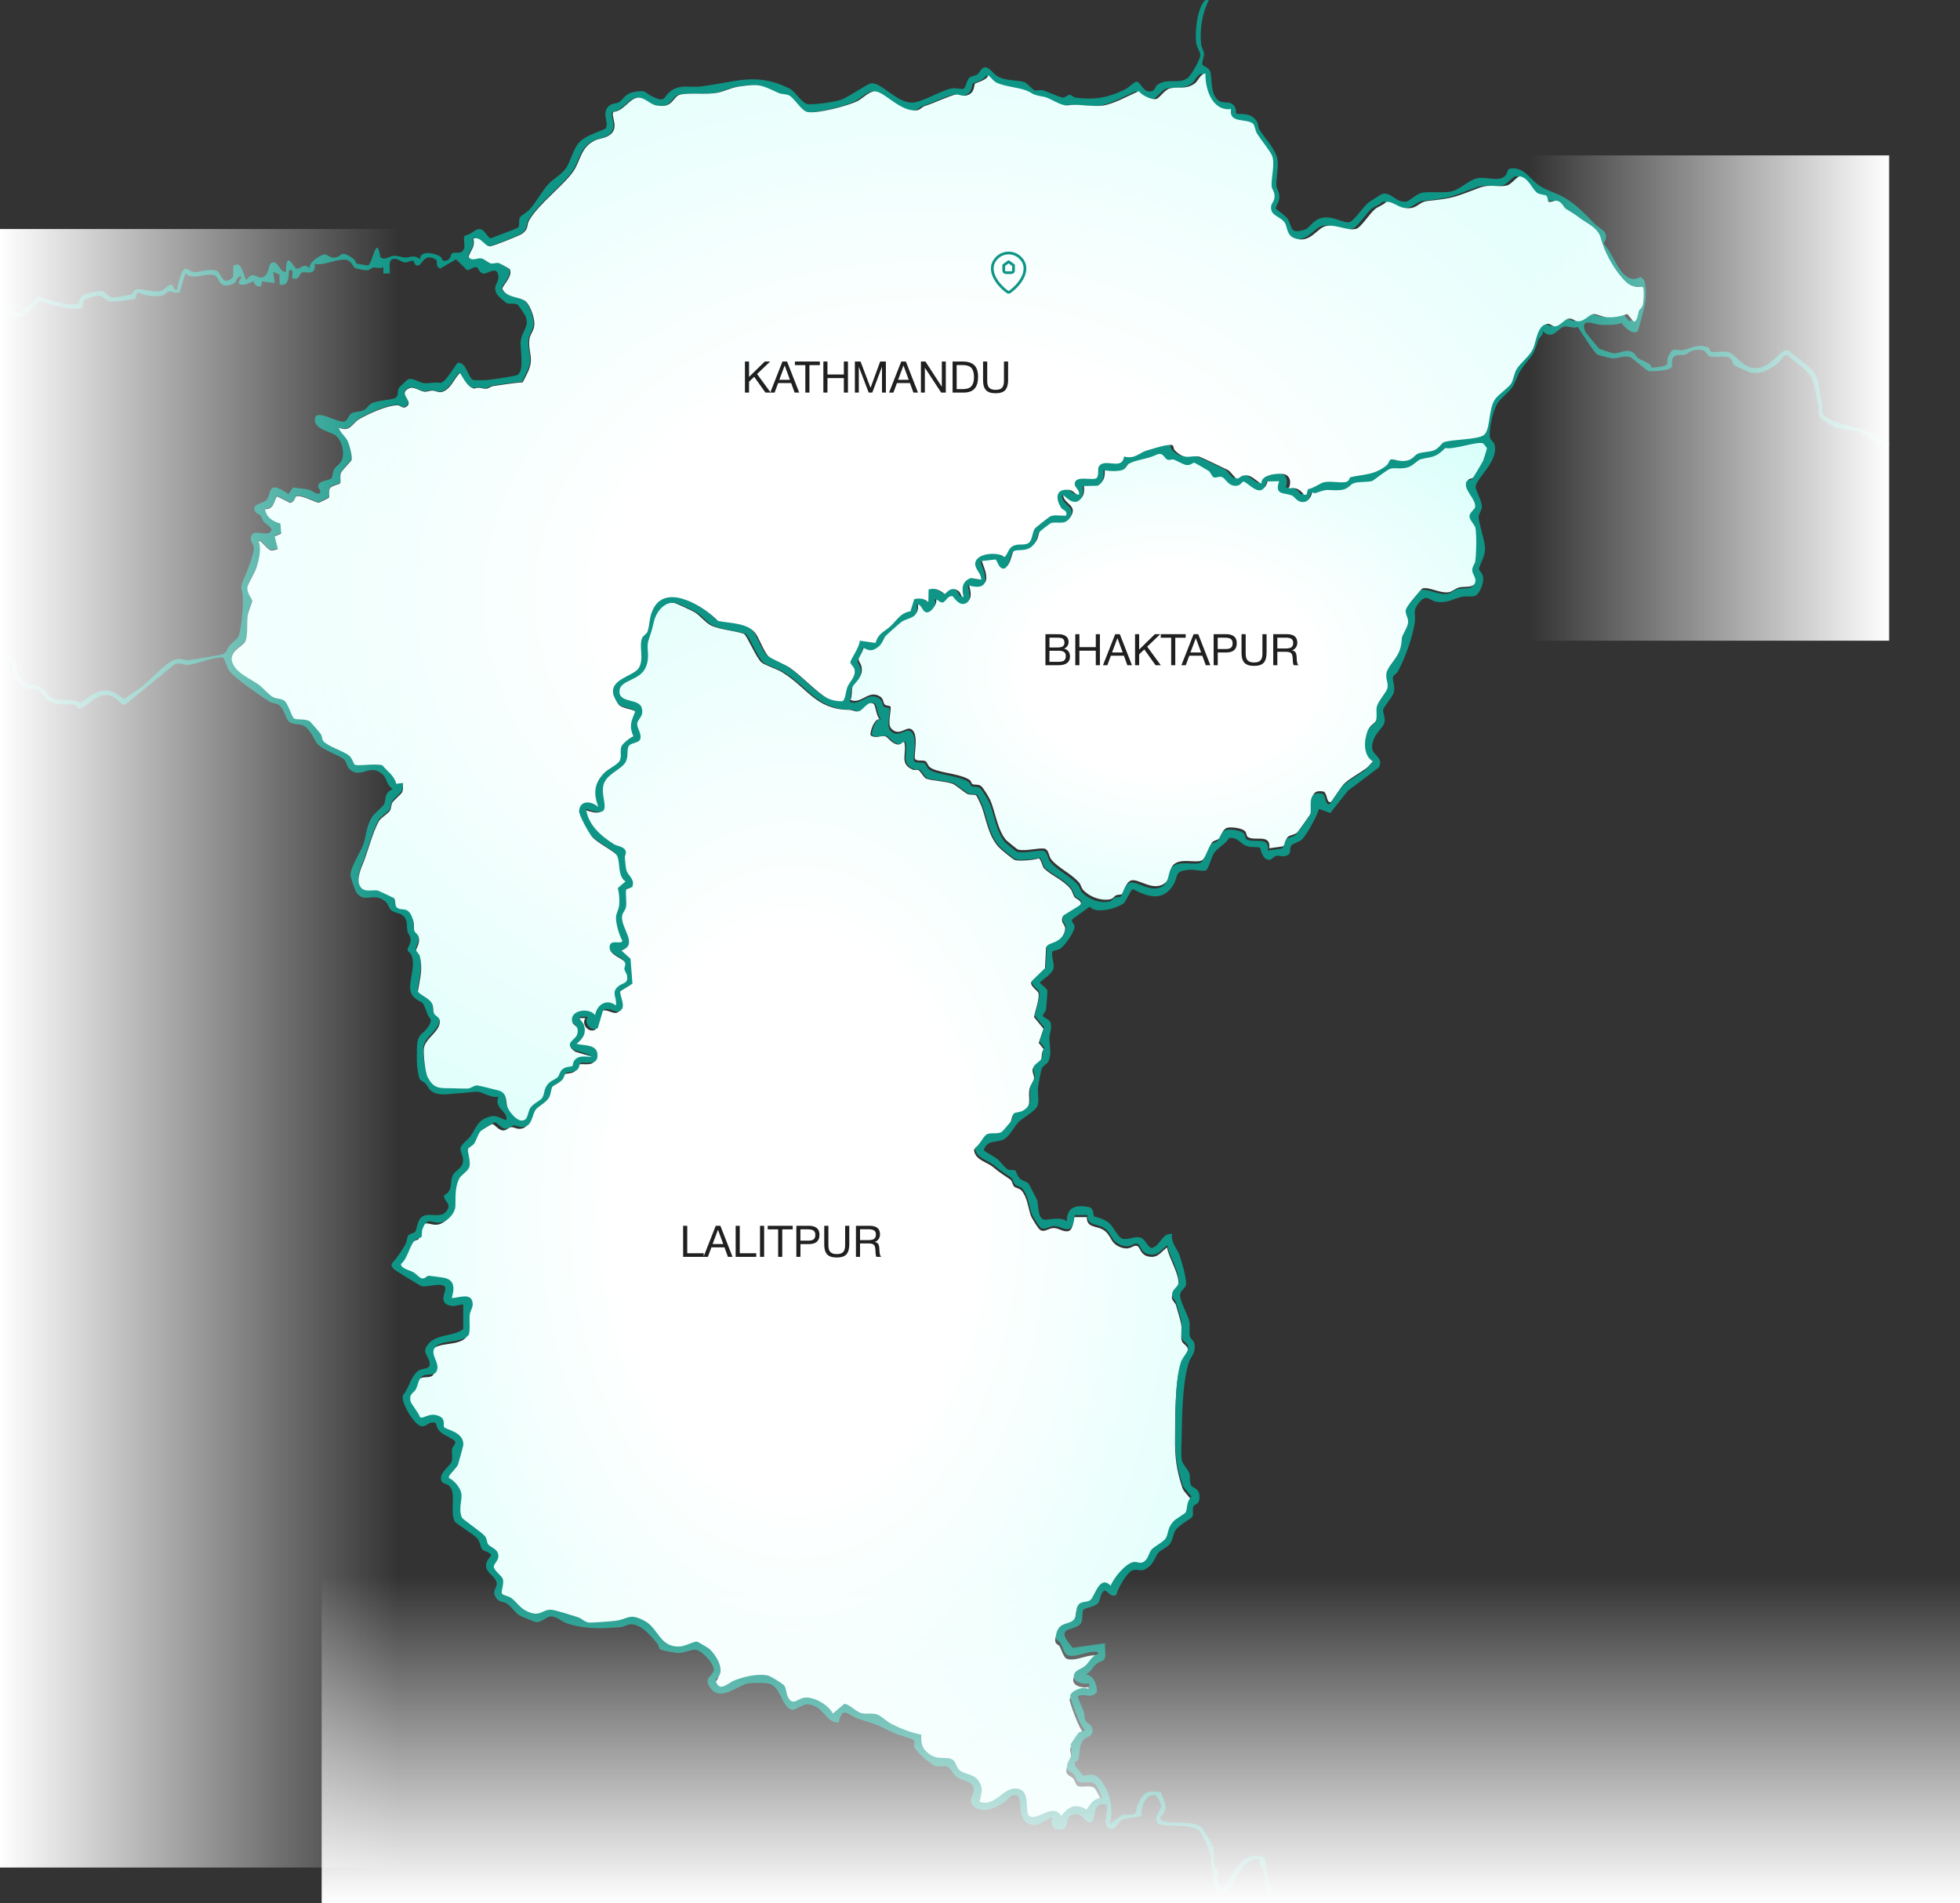 <svg xmlns="http://www.w3.org/2000/svg" width="719" height="698" viewBox="0 0 719 698" fill="none"><rect x="0" y="0" width="719" height="698" fill="#333333" stroke="none"/><path d="M544.609 162.139C542.315 161.291 533.713 164.625 530.515 163.83C527.352 167.533 525.545 166.983 521.742 167.948C520.457 168.276 519.096 170.066 517.488 170.715C514.806 171.803 512.254 170.937 510.605 171.411C509.097 171.85 504.32 175.769 503.933 175.892C502.284 176.436 498.957 176.067 497.115 176.711C495.272 177.354 495.354 179.121 491.605 179.279C487.122 179.466 488.031 178.524 483.208 180.32C482.638 180.53 481.664 179.934 481.494 180.098C481.148 180.443 481.224 183.385 478.783 183.607C476.342 183.83 475.491 181.73 474.535 181.297C471.665 179.992 467.892 181.373 469.717 175.991L465.111 176.073C463.492 183.473 458.023 175.985 456.52 176.12C455.822 176.184 455.634 177.992 453.164 177.641C450.694 177.29 450.054 174.868 448.634 174.453C447.531 174.125 446.404 174.927 445.677 174.564C444.949 174.201 444.656 172.821 443.863 172.247C443.394 171.902 438.993 169.381 438.635 169.258C437.984 169.03 437.303 170.364 435.578 170.054C434.422 169.849 432.351 168.562 431.024 168.088C430.285 167.825 429.44 168.433 428.701 168.106C427.416 167.533 427.157 165.117 424.599 166.345C421.301 167.93 417.1 168.123 414.424 169.662C413.468 170.212 413.374 171.44 412.453 171.791C410.54 172.522 407.236 172.353 405.235 171.902C405.411 174.131 405.229 176.529 403.064 177.658L397.613 177.752C397.724 180.004 397.976 181.999 395.835 183.315C393 184.584 390.735 180.454 389.996 181.267C389.896 184.847 395.307 185.093 392.948 189.194C391.234 192.171 388.658 190.773 386.188 191.223C385.642 191.323 381.863 194.283 381.523 194.762C380.872 195.681 380.895 197.12 380.273 198.19C377.632 202.718 373.431 200.32 371.946 201.876C371.16 202.694 370.867 206.965 368.901 207.924C366.789 208.486 366.19 204.789 365.562 204.637L360.087 205.257C359.548 205.777 366.695 217.365 355.399 214.031C355.164 214.242 357.042 218.26 355.399 220.196C352.518 222.636 350.124 218.132 349.789 218.079C347.953 217.792 347.266 220.167 346.222 220.378C345.177 220.588 344.273 219.003 343.082 219.296C344.449 220.898 341.991 223.987 340.442 223.993C338.57 224.005 338.634 220.869 336.633 221.05C337.566 226.42 333.922 225.625 331.053 227.473C330.601 227.766 325.555 232.247 325.156 232.703C324.047 233.972 324.064 235.598 322.269 236.838C319.816 238.529 319.112 237.862 316.7 236.838C317.181 238.523 314.934 240.799 314.946 241.811C314.957 243.027 316.694 243.829 315.984 246.952C315.55 248.859 313.121 250.567 312.722 251.884C312.323 253.2 312.669 255.224 312 256.721C316.02 258.499 318.607 252.72 322.891 255.51C324.152 256.335 323.994 257.786 324.463 258.318C325.009 258.932 326.423 258.833 326.617 259.114C327.18 259.915 325.443 265.408 326.84 267.081C329.475 270.228 332.227 266.759 333.887 267.309C337.561 268.526 334.955 277.388 335.7 278.394C336.446 279.4 338.476 278.604 339.562 279.242C340.107 279.564 340.383 280.781 341.005 281.313C343.646 283.559 351.667 283.495 355.645 286.033C356.256 286.425 356.402 287.408 356.702 287.584C357.418 287.993 358.62 287.519 359.835 288.268C360.574 288.724 362.881 292.585 363.309 293.579C365.093 297.733 365.961 304.653 369.159 308.215C369.435 308.519 373.138 311.52 373.396 311.596C376.253 312.438 381.992 310.619 383.541 311.403C384.744 312.011 384.774 314.147 385.613 315.199C388.13 318.358 392.731 320.23 395.846 323.705C396.509 324.448 396.586 325.699 397.566 326.671C399.96 329.045 403.909 330.514 407.271 329.841C408.439 329.607 408.662 328.765 409.384 328.42C410.105 328.074 411.115 328.244 411.543 327.969C412.142 327.571 412.898 323.488 415.034 322.921C417.646 322.219 422.651 326.834 426.876 324.249C429.757 322.488 428.607 318.692 430.713 316.966C433.53 314.655 438.94 316.75 440.988 315.521C442.455 314.638 443.676 309.917 444.82 308.818C445.459 308.203 446.498 308.233 447.132 307.613C448.041 306.729 448.393 304.115 450.212 303.623C451.644 303.237 455.869 303.711 456.843 305.004C457.307 305.618 457.178 306.659 457.823 307.057C460.387 308.63 466.285 305.688 465.616 311.14L470.504 310.455C471.8 310.011 471.513 307.923 472.358 307.039C473.162 306.203 474.922 306.273 475.908 305.32C476.231 305.01 480.837 298.522 481.031 298.125C482.099 295.919 479.37 289.128 485.543 290.333C487.022 291.076 486.488 294.586 488.178 294.17C488.6 294.065 492.027 288.42 493.136 287.414C495.542 285.238 498.552 283.74 501.087 281.892C502.208 281.079 503.182 279.581 504.297 278.669C500.406 276.311 500.847 271 502.231 267.227C502.771 265.747 504.86 265.197 505.335 263.314C505.752 261.676 505.195 259.968 505.623 258.336C506.075 256.581 509.144 253.317 509.49 251.62C509.877 249.725 508.68 248.269 509.144 246.081C509.695 243.484 513.621 240.734 514.448 236.137C515.106 232.486 514.161 234.136 516.021 230.579C518.157 226.496 516.449 226.409 516.156 223.589C515.992 222.016 520.545 217.389 521.695 215.885C524.031 215.066 528.121 217.681 531.371 217.237C532.697 217.055 533.947 215.786 535.338 215.452C537.392 214.961 540.461 215.85 541.546 213.434C542.473 211.364 540.619 210.363 540.619 208.48C540.619 207.134 541.564 206.35 541.699 205.42C542.151 202.367 542.245 196.26 541.834 193.318C541.628 191.861 539.463 190.241 539.61 188.679C539.745 187.275 541.681 186.468 541.699 185.21C541.74 182.402 538.008 179.606 538.278 176.886C538.442 175.231 539.88 175.839 540.69 175.026C540.959 174.757 544.386 169.03 544.592 168.539C544.797 168.047 545.977 164.321 545.994 164.017C546.012 163.643 544.709 162.198 544.598 162.157L544.609 162.139Z" fill="url(#paint0_radial_79_186)"></path><g clip-path="url(#clip0_79_186)"><path d="M320.471 258.165C317.947 256.582 316.046 260.895 314.434 260.966C313.652 261.001 312.545 260.383 311.445 260.371C299.219 260.201 296.354 252.41 287.017 246.632C284.987 245.372 280.651 243.995 279.439 243.042C277.444 241.471 274.085 233.174 272.926 232.498C269.325 231.233 264.13 231.021 260.764 229.373C258.917 228.467 256.769 225.749 254.922 224.631C253.922 224.024 248.097 221.282 247.226 221.118C243.02 220.3 239.96 224.336 239.101 228.026C238.348 231.25 238.083 231.974 237.113 234.893C236.142 237.811 237.93 240.794 236.03 244.955C233.877 249.662 227.016 249.438 226.487 253.116C225.751 258.212 233.541 256.005 234.624 259.683C235.553 262.843 233.153 263.755 232.976 265.467C232.8 267.179 234.747 269.239 234.077 271.222C233.594 272.699 230.829 272.51 229.982 273.623C228.952 274.964 229.852 277.377 228.787 279.489C227.363 282.313 222.321 283.749 220.792 287.374C218.538 292.711 225.751 301.119 214.167 296.93C214.867 302.808 219.662 306.909 224.422 309.905C225.645 310.675 228.334 310.681 228.764 312.641C228.934 313.417 228.334 314.235 228.405 314.865C228.546 316.136 228.699 318.413 228.993 319.449C229.611 321.614 232.276 322.697 231.135 325.68L228.94 326.427C228.552 328.54 229.199 331.011 228.828 333.082C228.628 334.212 227.581 335.077 227.405 336.254C226.74 340.703 233.7 346.981 227.099 348.999L230.505 352.065L231.217 361.238L226.805 363.969C226.246 365.157 228.764 369.253 227.146 370.83C225.487 372.983 222.592 369.417 220.403 371.012L218.462 377.591C216.161 379.156 213.096 375.808 214.749 373.43H211.813C211.643 374.701 212.949 375.231 213.308 376.331C214.39 379.644 212.966 381.427 210.637 383.422C213.284 384.081 218.109 383.504 218.332 387.253C218.603 391.719 214.349 389.877 212.166 390.448C211.601 390.595 211.807 392.107 210.972 392.878C209.772 393.99 207.348 393.637 206.648 394.143C206.318 394.378 206.042 395.914 205.359 396.679C204.459 397.691 202.253 398.356 201.782 399.133C201.188 400.11 201.252 401.787 200.564 403.063C199.446 405.123 196.757 406.076 195.657 407.565C194.027 409.766 194.463 414.102 190.374 414.049C189.385 414.037 188.373 413.355 187.438 413.443C186.502 413.531 185.867 414.679 184.531 414.632C182.696 414.567 181.442 412.178 180.472 412.337C180.072 412.402 175.859 414.914 175.359 415.491C174.247 416.75 173.853 418.751 172.941 420.128C172.37 420.993 170.981 421.281 170.723 422.075C170.37 423.14 171.664 426.294 171.24 428.436C170.858 430.384 168.104 431.449 167.293 433.308C165.78 436.774 166.163 439.857 166.028 443.164C165.922 445.836 163.015 449.013 160.244 449.207C156.996 449.431 155.673 446.871 153.896 451.679C153.554 452.597 153.819 454.05 153.519 454.527C153.343 454.803 151.778 454.98 150.995 455.827C149.136 457.84 148.412 462.512 146.024 464.418C145.723 466.001 149.359 466.807 150.513 467.448C151.525 468.013 152.701 469.473 153.607 469.714C154.896 470.055 155.325 468.796 156.261 468.761C156.526 468.749 160.55 469.331 161.397 469.443C167.669 470.267 164.439 476.651 164.792 476.987C167.457 476.875 172.164 474.768 172.411 479.087C172.494 480.558 171.429 481.806 171.299 483.212C171.082 485.648 171.605 488.131 170.97 490.526C168.099 493.951 160.25 492.015 158.279 495.504C156.814 498.099 160.538 500.988 159.109 503.913C158.42 505.59 156.008 504.925 154.637 505.372C152.413 506.096 152.395 508.773 151.525 510.491C150.73 512.057 148.983 511.904 149.501 514.916C149.665 515.881 152.584 519.312 153.025 520.865C154.384 521.595 156.437 518.912 159.932 520.395C162.692 521.566 161.332 523.619 161.933 524.566C162.439 525.367 169.605 526.344 168.899 531.369C168.84 531.781 167.169 537.871 166.987 538.33C166.434 539.73 163.633 541.654 163.592 543.172C165.504 544.061 167.722 546.615 168.163 548.651C168.746 551.346 166.998 554.388 168.434 557.771C168.746 558.513 175.753 563.19 176.889 564.609C177.748 565.691 177.536 566.768 178.048 567.568C178.636 568.48 180.913 569.222 181.531 570.557C182.831 573.394 179.936 574.576 180.189 576.03C180.442 577.483 183.131 579.237 183.484 580.378C184.072 582.285 182.649 585.021 183.255 585.868C183.666 586.439 185.596 586.686 186.52 587.339C188.485 588.74 189.744 591.011 192.221 592.217C197.41 594.747 197.91 591.452 201.458 591.741C202.953 591.864 209.225 593.883 211.131 594.471C212.543 594.906 213.667 596.295 215.096 596.436C216.302 596.554 223.457 595.995 224.992 595.795C229.723 595.171 229.964 592.788 235.659 595.812C240.831 598.56 241.272 605.574 248.532 605.274C250.656 605.186 253.722 603.333 255.004 603.468C255.263 603.497 259.111 605.78 259.476 606.098C262.171 608.464 266.054 614.895 261.753 617.355C262.906 622.662 266.365 618.673 268.701 617.766C272.261 616.384 276.991 615.23 280.863 615.878C281.933 616.054 286.54 618.879 287.093 619.644C287.899 620.75 287.77 622.391 288.37 623.657C290.159 627.428 291.924 624.463 294.459 624.11C297.942 623.627 303.385 626.675 304.997 629.959L309.139 626.41C310.886 626.252 313.546 629.4 315.711 629.841C317.535 630.212 319.335 629.694 321.188 630.241C322.647 630.671 324.895 632.918 326.519 633.736C330.055 635.507 333.65 636.961 337.55 637.702C337.445 640.786 337.709 642.751 340.275 644.681C343.734 647.288 346.311 645.652 348.782 646.758C350.265 647.423 350.412 649.577 351.412 650.6C353.354 652.589 357.19 651.842 359.031 655.325C360.579 658.256 359.525 659.556 358.784 662.334C365.05 664.705 367.586 656.555 373.169 657.65C378.082 658.615 375.335 666.329 377.411 667.688C380.324 669.589 386.031 662.587 389.055 667.623C391.885 664.122 394.168 662.834 398.427 665.317C399.74 663.31 401.252 660.762 404.052 661.157C404.388 660.851 402.052 656.255 401.452 655.82C399.663 654.519 396.745 655.931 395.221 654.99C394.544 654.572 394.362 653.078 393.727 652.366C392.879 651.412 391.261 651.289 391.161 649.73C391.05 648.017 392.65 646.264 392.868 644.934C393.085 643.604 392.356 641.803 392.615 641.121C392.703 640.886 395.292 637.137 395.486 636.978C396.039 636.531 396.886 636.431 397.586 636.437V635.566C395.986 634.795 392.191 623.968 392.362 623.315C392.844 621.45 397.592 619.52 399.339 621.144V618.79C397.374 619.302 393.173 618.502 393.732 615.795C394.127 613.883 396.562 613.548 397.916 612.353C399.622 610.841 400.069 608.764 402.864 607.905C402.181 606.887 401.946 607.145 400.987 607.175C398.063 607.269 393.832 609.529 391.25 608.399C390.191 607.94 389.384 605.08 388.749 603.927C388.237 602.997 386.566 603.256 387.249 600.549C388.361 596.13 391.714 597.307 393.503 595.583C395.05 594.088 394.185 591.847 395.192 590.211C396.321 588.375 398.363 589.163 399.687 588.24C401.475 586.986 403.058 578.607 407.282 582.885C408.224 580.172 412.777 574.635 415.66 574.17C417.32 573.9 418.155 575.171 419.873 573.747C421.167 572.676 421.367 570.734 422.256 569.651C423.291 568.392 426.71 566.774 427.498 565.485C428.692 563.532 428.045 561.625 430.499 559.077C431.446 558.095 434.517 556.5 434.9 555.829C435.594 554.623 435.07 551.816 436.994 550.228C437.065 549.769 434.217 547.221 433.758 545.797C431.528 538.906 430.975 534.67 431.058 527.267C431.134 520.336 430.975 506.814 433.14 500.524C433.717 498.852 435.717 496.911 435.794 495.469C435.906 493.433 433.946 493.204 433.546 491.868C433.029 490.138 433.67 487.684 433.293 485.648C433.011 484.118 431.899 480.5 431.399 478.717C431.146 477.822 430.01 477.157 429.899 476.063C429.675 473.88 431.758 473.133 432.134 471.85C433.252 468.066 428.698 461.511 428.133 457.557C426.286 458.769 425.086 461.023 422.556 461.005C418.19 460.97 418.432 457.428 417.172 457.016C415.443 456.451 414.76 458.934 410.924 457.422C407.265 455.98 407.741 453.303 405.182 451.408C402.393 449.343 398.633 450.678 398.692 446.43H394.103C393.715 447.978 393.656 451.09 391.867 451.585C389.985 451.932 388.484 450.508 386.678 450.455C384.548 450.39 383.277 452.185 381.542 451.114C380.83 450.673 378.335 446.571 378.041 445.624C377.188 442.852 376.788 438.998 374.687 436.627C373.981 435.833 372.74 435.903 372.016 435.179C371.334 434.497 371.398 433.173 370.51 432.567C367.674 430.643 367.221 430.472 364.362 428.13C361.755 425.994 357.613 425.518 357.29 421.646C358.919 420.851 360.373 417.633 361.379 416.903C362.956 415.767 365.397 416.862 367.186 415.803C367.404 415.673 370.322 412.319 370.557 411.972C371.187 411.048 371.004 409.518 371.693 408.989C372.234 408.571 373.84 408.612 374.864 408.047C378.888 405.829 377.088 403.046 377.617 399.621C377.865 398.05 379.259 396.785 379.329 395.437C379.388 394.319 378.535 393.272 378.841 392.066C379.147 390.86 381.412 389.824 381.924 388.712C382.212 388.088 381.983 385.817 382.895 384.84L381.053 382.533L382.795 377.344L379.318 373.066C379.718 370.865 381.365 366.405 380.971 364.345C380.783 363.357 377.947 361.862 378.259 360.244L383.336 355.331L383.742 347.499C384.478 346.045 388.655 346.481 390.349 342.332C391.814 338.743 388.643 339.243 389.879 336.13L395.78 332.476C397.98 330.746 394.691 329.734 394.221 329.087C393.568 328.199 393.444 326.981 392.773 326.116C390.202 322.797 385.778 321.273 383.024 318.525C382.312 317.819 382.101 315.63 381.124 314.8C379.535 315.506 373.834 315.936 372.281 315.453C371.61 315.247 367.045 311.47 366.392 310.752C362.561 306.539 361.867 300.772 360.12 295.847C359.914 295.259 358.272 291.834 358.078 291.711C357.531 291.363 355.884 291.699 354.777 291.181C354.077 290.851 350.482 287.892 349.518 287.521C346.864 286.509 342.11 286.438 339.774 285.597C338.945 285.297 337.65 282.878 336.997 282.508C336.344 282.137 335.556 282.625 334.856 282.313C329.743 280.048 332.773 276.635 331.732 272.187C330.584 271.881 330.39 273.234 329.366 273.093C326.954 272.763 325.725 270.286 324.713 270.051C323.059 269.662 321.2 270.998 319.441 269.768C318.864 268.939 320.829 262.901 322.912 263.937C321.465 263.102 321.23 258.635 320.471 258.153V258.165Z" fill="url(#paint1_radial_79_186)"></path><path d="M258.152 459.688V461H250.6V449.608H252.104V459.688H258.152ZM264.259 449.608L268.707 461H267.027L265.763 457.512H260.979L259.683 461H258.083L262.563 449.608H264.259ZM265.315 456.312L263.379 451.048L261.411 456.312H265.315ZM277.418 459.688V461H269.866V449.608H271.37V459.688H277.418ZM280.309 449.608V461H278.805V449.608H280.309ZM290.785 449.608V450.92H286.961V461H285.457V450.92H281.633V449.608H290.785ZM292.133 449.608H296.805C297.973 449.608 298.901 449.88 299.589 450.408C300.261 450.936 300.613 451.768 300.613 452.888C300.613 455.192 299.317 456.328 296.725 456.328H293.637V461H292.133V449.608ZM293.621 450.904V455.064H296.517C297.333 455.064 297.973 454.92 298.421 454.616C298.869 454.312 299.093 453.768 299.093 452.984C299.093 452.552 299.029 452.184 298.885 451.896C298.741 451.608 298.533 451.4 298.245 451.256C297.973 451.128 297.685 451.032 297.381 450.984C297.093 450.936 296.725 450.904 296.309 450.904H293.621ZM302.364 449.608H303.884V456.792C303.884 457.912 304.124 458.712 304.604 459.224C305.084 459.736 305.868 459.992 306.956 459.992C308.076 459.992 308.86 459.736 309.324 459.208C309.788 458.696 310.028 457.88 310.028 456.792V449.608H311.548V456.392C311.548 458.056 311.196 459.288 310.508 460.072C309.804 460.856 308.62 461.24 306.956 461.24C305.324 461.24 304.156 460.872 303.436 460.104C302.716 459.336 302.364 458.152 302.364 456.552V449.608ZM313.991 449.608H318.999C321.543 449.608 322.823 450.664 322.823 452.76C322.823 453.432 322.631 454.008 322.279 454.52C321.927 455.032 321.447 455.368 320.871 455.528C321.255 455.624 321.559 455.736 321.799 455.896C322.023 456.056 322.199 456.28 322.311 456.568C322.407 456.856 322.487 457.112 322.519 457.336C322.551 457.56 322.567 457.896 322.599 458.328C322.599 458.376 322.599 458.488 322.615 458.648C322.615 458.808 322.631 458.92 322.631 458.984C322.631 459.048 322.631 459.144 322.647 459.288C322.663 459.448 322.679 459.56 322.695 459.624C322.695 459.704 322.711 459.8 322.743 459.928C322.759 460.056 322.791 460.168 322.823 460.248C322.855 460.328 322.887 460.424 322.935 460.52C322.967 460.616 323.015 460.712 323.079 460.792C323.127 460.872 323.191 460.936 323.255 461H321.527C321.447 460.904 321.383 460.76 321.335 460.6C321.287 460.44 321.255 460.264 321.239 460.04C321.207 459.816 321.191 459.64 321.191 459.512C321.175 459.384 321.159 459.176 321.159 458.92C321.143 458.664 321.143 458.52 321.143 458.488C321.079 457.528 320.887 456.872 320.535 456.552C320.183 456.232 319.511 456.072 318.487 456.072H315.495V461H313.991V449.608ZM315.495 450.888V454.872H318.327C318.679 454.872 318.967 454.872 319.207 454.84C319.447 454.824 319.719 454.776 320.007 454.696C320.295 454.632 320.519 454.52 320.695 454.376C320.871 454.248 321.015 454.04 321.143 453.784C321.255 453.528 321.319 453.224 321.319 452.856C321.319 452.088 321.079 451.576 320.615 451.304C320.151 451.032 319.527 450.888 318.727 450.888H315.495Z" fill="#1F1F1F"></path></g><path d="M169.904 478.441C167.823 478.635 166.293 479.573 164.188 478.594C160.576 476.917 164.669 472.819 162.904 471.676C161.139 470.533 156.613 472.215 154.679 471.752C154.104 471.617 145.029 466.036 144.577 465.567C144.008 464.975 143.575 464.476 143.657 463.585C145.539 461.475 147.356 458.819 148.745 456.386C149.332 455.354 149.232 453.976 149.713 453.249C150.323 452.335 151.706 452.47 152.187 451.913C152.973 451.004 153.025 447.774 154.626 446.437C157.37 444.139 162.329 447.832 164.37 443.248C165.249 441.272 162.581 440.404 162.927 438.364C166.322 436.758 164.897 433.539 166.134 430.983C166.773 429.664 169.101 428.655 169.664 426.873C170.496 424.223 168.532 422.605 168.984 420.963C169.4 419.457 171.61 418.149 172.525 416.86C174.928 413.465 175.04 410.586 180.334 409.42C183.33 408.763 186.437 412.668 185.716 409.566C185.194 407.297 181.354 406.148 182.796 402.226C180.211 402.912 176.957 400.415 174.887 400.426C173.392 400.432 170.76 400.913 168.444 400.995C165.026 401.118 160.664 402.361 157.891 399.887C157.182 399.254 156.824 398.216 156.168 397.495C155.511 396.774 154.262 396.516 153.893 395.637C153.524 394.757 153.06 391.767 152.978 390.724C152.879 389.44 152.902 385.324 152.967 383.847C153.172 379.08 155.136 379.514 157.024 376.718C159.099 373.646 157.463 373.892 156.713 371.746C154.573 365.643 155.048 368.856 151.73 365.602C148.4 362.342 152.855 355.53 151.02 350.482C150.692 349.585 149.619 349.058 149.496 348.489C149.349 347.785 150.756 346.197 150.639 344.467C150.557 343.218 149.648 342.491 149.449 341.465C149.021 339.249 149.748 337.25 147.637 335.685C146.453 334.805 144.583 334.788 143.569 333.902C142.338 332.835 142.654 331.305 140.456 329.986C136.592 327.67 133.772 331.112 130.858 327.577C130.266 326.855 128.595 321.814 128.566 321.022C128.466 318.167 132.412 312.31 133.327 309.607C134.411 306.418 134.306 303.176 136.405 299.793C137.472 298.076 140.45 295.977 140.907 294.921C141.892 292.653 140.643 291.111 144.126 289.358C141.03 287.552 142.619 284.931 138.82 282.956C135.021 280.98 131.679 285.594 128.167 282.053C127.1 280.98 127.177 279.415 126.139 278.488C124.591 277.105 118.781 275.264 116.577 272.983C115.311 271.676 114.261 268.229 111.916 266.505C110.081 265.157 107.724 266.095 106.083 264.723C104.629 263.509 104.218 259.816 102.284 258.561C101.205 257.863 99.851 257.992 98.825 257.336C95.465 255.19 87.076 249.339 84.596 246.66C83.007 244.936 83.06 242.867 81.788 241.149C77.144 241.067 73.181 243.523 68.808 243.875C67.219 244.004 65.413 242.573 63.654 243.992L45.92 258.467C44.319 258.749 42.842 256.075 41.482 255.518C35.496 253.038 32.424 259.728 29.012 259.827C27.945 259.857 28.261 258.719 27.757 258.602C24.48 257.84 20.493 259.37 17.064 256.497C15.997 255.6 15.621 253.865 13.945 253.173C12.151 252.435 10.492 253.044 8.604 252.071C7.636 251.579 5.543 248.87 5.18 247.879C3.919 244.467 5.977 241.46 0.038 242.175V240.422C6.751 239.501 5.063 243.119 6.646 247C8.592 251.784 11.107 250.295 14.625 251.913C17.04 253.027 17.732 255.489 19.221 256.105C22.434 257.43 26.585 255.987 29.622 257.799C32.049 256.146 34.517 253.707 37.8 253.29C42.326 252.716 44.39 256.591 45.908 256.187C47.972 254.463 50.358 253.226 52.457 251.543C55.441 249.146 61.01 242.708 64.475 241.852C66.551 241.342 67.324 242.216 68.808 242.116C71.727 241.929 76.67 240.838 79.947 240.363C83.734 239.812 82.644 238.575 84.391 236.605C85.206 235.691 86.818 234.547 87.34 233.691C88.495 231.792 89.192 222.781 89.116 220.172C88.94 214.245 87.475 217.059 89.954 211.097C90.945 208.716 93.22 203.141 93.109 200.814C93.044 199.471 91.631 198.568 92.094 196.874C93.05 193.374 98.479 197.612 99.622 194.388C99.886 193.643 97.335 192.031 96.72 191.316C96.304 190.829 96.122 189.839 95.536 189.094C95.125 188.572 94.146 188.432 93.748 187.828C91.778 184.826 96.521 184.679 97.582 183.56C99.95 181.062 97.676 175.616 105.784 181.203L107.525 178.811C109.36 179.069 111.47 179.198 113.247 179.608C114.795 179.966 117.298 182.534 117.544 180.019C114.507 176.237 120.786 176.472 121.613 175.364C122.029 174.807 121.994 173.224 122.551 172.198C123.255 170.902 124.791 170.31 125.453 168.645C126.514 165.972 125.324 161.07 122.791 159.499C121.091 158.45 115.826 157.394 115.539 154.41C115.006 148.852 124.122 155.677 126.62 154.522C127.452 154.135 127.863 152.253 128.947 151.626C130.178 150.91 132.201 151.11 133.567 150.388C134.575 149.855 135.132 148.559 136.375 147.92C138.562 146.801 144.237 146.736 145.333 145.745C146.178 144.983 145.773 143.523 146.219 142.527C146.436 142.04 149.355 139.208 149.848 139.073C151.665 138.581 153.887 140.398 155.652 140.563C157.123 140.697 159.826 140.058 161.69 140.451C163.836 139.865 167.442 133.164 167.922 133.088C171.247 132.566 171.651 139.044 173.803 139.431C174.02 139.472 177.713 139.455 178.252 139.419C179.829 139.32 189.034 138.012 189.831 137.514C192.499 135.861 190.74 127.964 191.01 125.208C191.367 121.603 194.181 119.944 192.903 116.279C192.669 115.599 190.247 111.97 189.837 111.724C188.729 111.073 187.105 111.736 185.745 111.132C185.516 111.026 182.843 108.711 182.603 108.353C180.187 104.841 183.195 103.891 182.825 101.206C182.28 97.267 178.991 100.573 177.262 100.333C175.532 100.092 175.778 97.9 174.33 97.917L171.428 99.166L167.289 95.127L161.514 98.474C159.556 97.958 160.612 95.707 160.002 95.308C155.535 92.383 154.942 97.425 153.225 97.396C151.782 97.372 152.023 95.613 151.425 95.578C150.827 95.543 149.678 96.311 148.54 96.246C146.94 96.153 145.767 94.382 143.938 95.074C142.308 95.619 143.158 98.92 142.977 100.292H140.637L140.632 97.941C139.348 98.68 137.964 98.005 136.938 98.14C136.293 98.222 135.73 99.102 134.517 99.148C133.995 99.166 130.987 98.603 130.507 98.398C129.399 97.929 129.211 96.387 127.974 95.66C125.189 94.013 119.115 97.665 115.463 96.786C115.985 101.564 111.91 99.365 110.749 99.952C109.589 100.538 109.958 102.942 107.243 102.045C106.81 101.64 108.24 98.474 106.071 99.108C105.778 101.664 106.042 105.134 102.565 104.372L102.495 100.673L100.208 99.7L100.789 103.798L96.104 103.217L95.811 104.988C93.155 105.504 93.32 103.182 92.851 103.182C91.297 103.762 90.031 104.806 88.243 104.36C86.355 103.886 88.905 102.285 88.483 101.47C86.701 101.177 87.064 103.422 85.546 104.097C80.129 106.5 80.521 101.599 78.722 100.978C75.491 99.864 71.147 103.059 67.987 100.292L65.853 107.263C64.376 107.773 62.798 106.694 61.896 106.876C61.151 107.028 60.834 108.265 58.935 108.535C56.062 108.945 53.336 108.406 50.721 107.327C49.836 107.591 50 109.361 49.742 109.584C49.361 109.907 40.948 110.921 39.893 110.528C38.333 109.948 38.046 108.324 35.549 108.505C34.986 108.546 31.363 109.696 31.07 109.953C30.272 110.651 30.647 111.988 30.214 112.615C28.795 114.673 16.952 111.443 14.46 110.335C12.356 113.002 9.882 114.796 7.367 116.713C6.024 115.681 4.078 115.529 2.8 114.925C2.184 114.632 2.665 113.278 1.211 113.776L0.038 116.115C-0.149 114.438 0.296 110.387 2.63 110.856C3.761 111.085 3.31 113.143 3.661 113.659C3.796 113.852 6.986 114.966 7.302 114.884C7.965 114.714 8.211 113.43 8.879 112.955C9.466 112.539 10.374 112.469 10.884 112.035C12.203 110.915 12.59 108.986 14.478 108.629C17.802 110.118 24.849 112.316 28.349 111.46C29.023 111.296 29.105 109.056 30.524 108.242C31.714 107.556 36.381 106.465 37.688 106.864C38.996 107.263 39.441 109.086 41.898 109.109C42.602 109.109 47.626 108.16 48.2 107.907C48.974 107.567 48.751 106.366 50.117 106.131C52.187 105.773 55.91 107.315 58.894 106.741C60.289 106.471 61.831 104.138 62.986 104.407C63.848 104.613 63.455 106.799 65.056 106.172C65.091 104.654 66.574 98.914 67.776 98.58C69.142 98.48 69.769 99.688 71.2 99.782C73.498 99.928 76.453 98.404 79.296 99.254C81.371 99.876 81.243 105.427 85.481 101.699L85.616 97.442L87.041 96.974C89.18 97.349 89.603 102.66 90.541 102.643C92.534 99.172 94.662 102.256 96.063 101.798C99.376 100.731 97.846 96.815 100.009 96.264C102.354 95.883 102.413 99.864 104.887 99.717C104.945 91.269 107.671 98.199 108.774 98.521C110.151 98.92 111.594 95.971 113.669 98.551C112.842 96.376 117.321 93.708 118.799 93.356C119.966 93.075 120.739 94.47 122.152 94.499C125.992 94.593 124.275 91.023 129.803 95.039C130.325 95.42 130.477 96.458 130.8 96.651C131.058 96.803 134.687 97.39 134.968 97.319C136.786 96.833 138.058 85.219 139.529 94.359C141.388 95.66 142.59 93.942 144.436 93.819C145.961 93.72 147.157 94.388 148.529 94.458C150.457 94.558 151.624 93.221 154.086 95.039C154.151 91.609 159.433 92.881 161.333 93.972C162.124 94.423 162.224 95.608 162.646 95.643C165.454 95.906 165.272 93.303 165.771 92.957C166.721 92.301 168.655 93.186 169.634 92.125C171.358 90.448 169.353 87.582 170.637 86.38C172.261 86.221 174.025 84.468 175.175 84.134C177.848 83.36 178.587 87.347 180.128 87.406C181.553 86.684 189.778 83.917 190.154 83.337C190.705 82.481 190.177 80.904 190.705 79.784C191.004 79.157 193.349 77.867 194.24 76.876C196.825 73.998 198.795 70.076 201.234 67.461C202.993 65.579 206.112 63.961 207.677 61.598C209.354 59.065 210.216 54.844 212.297 52.446C214.648 49.744 218.957 48.688 222.1 47.176C223.589 45.182 220.587 41.677 223.196 39.027C224.474 37.731 226.168 38.112 227.153 37.414C229.094 36.037 229.223 34.26 233.022 33.627C237.337 32.912 236.539 34.108 239.207 35.362C244.343 37.772 243.094 35.743 245.855 33.569C249.414 30.76 253.002 32.173 256.895 31.722C269.523 30.256 277.103 26.264 289.573 32.443C291.772 33.533 294.046 37.743 296.157 38.159C298.268 38.575 305.93 37.373 308.152 36.705C311.107 35.808 318.113 30.696 319.614 30.549C323.342 30.18 329.311 38.018 334.804 37.626C338.556 37.356 345.292 33.193 349.003 32.437C350.492 32.132 352.861 32.806 353.301 32.601C354.491 32.062 354.503 29.482 355.616 28.509C356.408 27.817 357.709 27.835 358.518 27.301C359.644 26.557 359.761 24.552 361.772 24.722C363.789 25.437 364.375 27.266 366.416 28.239C369.505 29.711 372.952 29.265 375.684 30.104C376.869 30.467 378.645 32.812 379.601 33.152C380.269 33.393 381.424 32.824 382.561 33.129C384.262 33.592 388.993 35.814 389.878 35.802C390.886 35.79 391.619 34.829 392.317 34.764C393.015 34.7 393.718 35.697 394.586 35.814C401.304 36.711 406.516 35.867 412.649 32.83C414.39 31.968 415.164 30.678 416.823 29.945C418.564 29.934 419.332 34.366 422.563 33.416C423.694 33.082 423.759 31.728 424.573 31.124C428.144 28.474 432.037 30.983 435.501 28.732C436.891 27.829 440.244 21.937 440.303 20.295C440.344 19.076 438.99 17.323 438.779 15.623C438.298 11.777 439.136 4.267 441.276 1.089C442.003 0.01 442.044 -0.119 443.481 0.075C440.96 4.736 440.098 10.815 440.596 16.145C440.713 17.405 441.64 18.572 441.687 19.75C441.739 21.011 440.825 22.453 441.106 23.696C441.247 24.311 443.504 24.733 443.95 26.281C444.7 28.925 444.084 32.701 445.814 35.55C447.637 38.558 450.006 36.881 452.017 38.136C453.758 39.22 453.295 41.483 453.471 41.659C454.004 42.193 458.97 40.703 461.18 44.79C461.608 45.587 461.508 46.765 461.972 47.51C463.965 50.699 468.344 55.143 468.696 58.954C468.966 61.897 468.022 65.948 468.256 68.287C468.374 69.472 469.411 70.363 469.318 72.485C469.241 74.244 467.91 75.586 468.034 76.519C468.075 76.812 471.61 79.004 472.454 80.4C474.178 83.255 472.917 86.051 478.657 84.222C480.603 83.601 481.565 80.435 485.399 79.831C489.38 79.204 492.991 82.094 495.19 81.455C496.427 81.097 500.478 75.586 501.75 74.508C502.319 74.021 506.686 71.201 507.173 71.101C510.392 70.427 512.285 74.449 515.797 73.951C517.087 73.769 519.52 71.025 521.964 70.644C524.691 70.216 529.006 70.849 532.089 70.281C535.654 69.624 538.626 66.106 541.886 65.374C545.187 64.635 549.93 66.951 552.269 64.383C553.301 63.245 552.445 61.504 555.499 61.762C559.914 62.132 561.684 66.347 565.243 68.451C568.069 70.117 571.158 70.873 574.019 72.561C578.258 75.059 581.57 78.629 584.854 81.947C587.328 84.451 590.91 85.025 588.26 89.387C592.317 93.192 594.814 105.422 601.855 101.576L603.098 102.684C604.986 109.045 602.477 115.353 600.812 121.491C599 123.027 595.905 119.99 594.855 118.495C592.381 119.293 589.315 119.281 586.7 119.088C584.807 118.947 579.636 116.344 581.441 121.397C581.641 121.949 586.149 127.501 586.683 127.893C587.046 128.157 591.602 129.588 591.988 129.605C594.134 129.699 596.133 128.063 598.437 128.99C600.149 129.676 600.038 130.795 600.665 131.206C601.891 131.997 603.767 132.742 605.109 133.533C605.561 133.797 605.584 134.764 606.03 134.805C607.003 134.899 611.031 134.401 611.494 133.633C611.81 133.105 611.458 131.827 611.916 130.836C613.733 126.891 614.701 128.679 617.116 128.462C619.807 128.222 622.099 125.894 626.479 127.372C627.294 127.647 627.206 128.943 627.833 129.083C629.252 129.4 632.13 128.532 634.481 129.312C636.328 129.928 639.23 134.424 642.906 134.94C649.841 135.913 652.638 127.53 656.285 128.538C660.101 132.525 666.14 134.671 667.107 140.621C667.594 143.588 667.693 145.112 668.391 148.131C668.725 149.556 667.881 150.787 669.013 152.194C670.754 154.358 677.085 155.894 679.87 156.568C683.605 157.471 685.381 158.168 688.899 159.845C690.06 160.396 690.745 162.296 693.038 162.178L692.727 164.219C690.458 162.958 687.949 161.926 685.657 160.742C684.596 160.197 683.511 158.749 682.632 158.491C680.234 157.787 676.06 157.67 673.65 156.925C672.917 156.697 668.256 153.9 667.828 153.367C666.697 151.96 667.523 150.412 667.107 148.817C666.38 146.05 666.374 145.511 665.923 142.972C664.627 135.685 660.67 134.911 655.722 130.332C653.728 130.203 653.57 132.173 652.304 133.152C649.232 135.527 646.359 137.268 642.314 136.693C641.898 136.635 636.469 134.219 636.199 134.026C635.554 133.551 635.625 132.331 635.015 131.692C633.303 129.916 629.193 131.411 627.2 130.719C625.64 130.18 626.537 127.594 621.278 128.497C619.778 128.755 619.244 129.746 618.183 130.086C616.934 130.485 615.328 129.84 614.161 130.754C612.69 131.909 613.862 134.383 613 134.987C611.769 135.849 606.417 136.324 604.816 136.125C604.224 136.054 599.258 131.698 598.168 131.059C595.852 130.174 593.677 131.552 591.39 131.429C590.81 131.399 586.266 130.25 585.967 130.063C584.83 129.353 579.847 121.591 578.815 119.926C577.109 120.588 575.379 119.51 573.937 119.756C571.451 120.184 569.786 125.126 565.899 121.433C566.292 122.992 564.539 123.825 564.252 124.774C562.171 131.751 561.414 130.408 557.78 135.884C556.595 137.672 556.009 140.223 554.655 142.163C553.4 143.963 550.692 145.862 549.343 147.961C547.667 150.558 546.33 156.849 546.5 159.839C546.605 161.686 547.889 161.868 548.194 162.876C550.07 169.079 541.411 175.405 541.311 178.582C541.27 179.796 543.557 183.542 543.604 185.699C543.639 187.265 542.425 188.215 542.419 189.727C542.419 191.668 544.624 198.052 544.77 200.907C544.929 204.009 542.812 206.893 542.548 208.611C542.39 209.631 545.368 210.417 543.457 215.347C541.546 220.278 539.734 218.29 536.475 218.859C533.526 219.369 531.251 221.292 527.147 220.782C524.521 220.459 523.454 217.669 520.786 220.799C517.814 224.282 519.526 224.968 518.998 228.374C518.124 233.979 515.504 241.19 512.825 246.243C512.385 247.07 511.113 247.686 510.972 248.424C510.749 249.568 511.892 251.837 511.283 254.082C510.896 255.501 507.671 259.141 507.419 260.203C507.132 261.41 508.41 263.234 507.794 265.239C507.138 267.384 503.814 269.038 503.333 273.74C502.993 277.099 507.771 277.503 505.854 281.478L494.48 290.02L488.002 298.21L483.898 296.715C482.966 299.483 479.659 305.744 477.713 307.825C476.687 308.922 474.137 309.332 473.638 310.2C472.665 311.888 474.412 313.705 470.619 314.092C469.833 314.174 469.083 313.641 468.069 313.952C467.207 314.216 466.498 315.458 465.536 315.382C462.74 315.154 462.552 311.143 462.142 310.868C461.813 310.645 459.216 310.798 458.079 310.534C454.925 309.807 454.45 307.016 450.897 307.362C449.719 309.455 446.893 310.85 445.568 312.597C444.436 314.081 443.785 317.428 442.642 319.07C441.704 319.902 438.562 318.882 436.75 318.999C430.249 319.427 432.64 321.133 430.266 324.833C426.432 330.807 420.827 328.919 415.639 326.123C414.759 326.199 413.153 330.613 412.174 331.346C409.706 333.187 402.084 335.374 399.727 332.554L393.349 337.186C392.768 338.358 394.445 338.792 394.181 340.234C393.824 342.186 390.722 346.777 388.952 347.967C388.225 348.46 386.313 348.712 386.149 348.97C385.346 350.195 386.982 353.496 386.419 355.36C385.856 357.224 382.866 359.083 381.395 360.326C382.004 361.246 383.998 362.401 384.221 363.374C384.297 363.708 383.822 369.46 383.71 370.275C383.587 371.16 382.438 372.022 382.561 372.602C382.72 373.341 384.948 373.739 385.37 375.094C386.015 377.152 384.971 378.945 384.953 380.786C384.93 383.378 385.921 386.385 384.59 389.334C384.156 390.296 382.415 390.941 382.086 392.107C381.817 393.063 380.99 397.331 380.832 398.468C380.533 400.591 381.242 403.457 380.679 405.351C380.046 407.485 375.321 409.947 373.826 411.39C372.014 413.143 370.719 416.367 368.467 417.757C365.818 419.386 362.153 417.739 360.875 421.878C362.417 423.156 364.276 423.877 365.841 425.126C366.937 425.999 368.802 428.532 369.675 428.919C370.66 429.353 371.979 429.007 372.489 429.318C372.659 429.423 373.222 431.393 374.014 432.19C375.04 433.228 376.705 433.386 377.32 434.154C377.537 434.43 380.427 439.994 380.527 440.328C381.014 441.999 380.562 446.648 382.931 447.328C384.068 447.656 389.022 446.026 391.326 447.979C391.414 442.79 394.469 441.823 399.241 442.702C401.504 443.119 400.859 445.657 401.392 446.114C401.674 446.355 404.98 446.964 406.839 448.577C408.568 450.078 410.145 453.871 411.67 454.316C413.815 454.949 416.09 453.249 418.447 453.959C420.241 454.498 421.138 457.934 422.662 457.723C425.922 456.697 426.244 452.083 429.991 452.657C429.352 455.653 431.814 457.934 432.641 460.273C433.403 462.442 435.589 469.677 435.021 471.447C434.558 472.883 432.805 473.393 432.91 475.176C433.08 478.002 435.888 482.416 436.305 484.744C436.633 486.585 436.088 488.795 436.557 490.354C436.856 491.351 438.081 491.509 438.251 493.391C438.544 496.551 436.744 497.642 436.006 500.004C433.813 507.045 433.584 519.164 433.485 526.791C433.455 529.224 433.139 533.427 433.537 535.585C433.836 537.215 435.871 538.968 436.293 540.451C436.662 541.741 436.281 543.206 436.826 544.567C437.424 546.056 440.027 545.557 440.016 549.098C440.01 552.235 438.099 551.473 437.7 552.71C437.337 553.812 437.964 555.383 437.331 556.444C437.014 556.972 432.377 559.387 431.146 561.398C430.243 562.876 430.319 564.805 429.094 566.376C428.038 567.724 425.869 568.445 424.925 569.53C423.981 570.615 423.336 572.983 421.824 574.343C418.828 577.034 418.242 575.434 415.785 575.873C413.61 576.26 410.046 582.574 409.536 584.914C407.607 586.35 406.077 583.178 405.109 583.401C403.62 584.339 403.614 586.924 402.87 587.915C401.791 589.357 397.845 589.827 397.447 590.401C396.819 591.304 397.388 594.2 396.427 595.537C394.234 598.58 386.22 596.082 393.501 604.407L405.385 602.748C405.15 604.331 405.889 607.344 405.103 608.622C404.693 609.291 402.934 609.642 402.143 610.358C400.894 611.483 400.073 613.266 398.361 614.186C401.34 614.702 402.401 617.786 402.395 620.529C400.618 623.32 397.869 620.946 395.43 622.107C395.16 622.464 397.253 626.914 397.599 627.846C397.945 628.778 397.64 629.88 398.08 630.883C398.637 632.161 400.747 632.431 400.765 634.7C400.783 637.338 398.549 636.74 397.312 638.34C395.659 640.48 396.339 643.148 395.536 645.34C395.143 646.413 393.771 645.932 394.345 647.498C394.427 647.715 397.001 651.033 397.201 651.156C398.426 651.924 401.082 648.835 404.47 653.812C407.507 658.273 408.398 663.732 407.161 669.002L411.693 665.631C418.265 665.784 415.856 665.344 417.573 661.545C419.573 657.118 420.921 656.732 425.84 657.347C427.118 661.34 429.24 663.005 425.547 666.628L426.156 667.859C429.639 669.26 438.65 667.425 441.147 670.614C441.393 670.931 444.858 676.817 444.976 677.181C445.656 679.315 444.864 681.724 445.357 683.835C445.626 685.013 446.863 685.787 447.004 686.93C447.127 687.945 446.494 688.906 446.57 689.75C446.67 690.823 448.54 693.485 449.625 691.861C450.786 688.589 455.147 681.83 458.671 680.986C460.506 680.546 462.188 680.581 463.906 681.396C464.821 685.676 464.938 690.161 466.914 694.206C463.42 694.64 464.352 689.557 463.859 687.599C463.402 685.775 461.602 684.239 462.229 681.894C460.078 681.589 459.116 682.182 457.533 683.354C454.532 685.564 453.049 689.41 451.342 692.4C449.214 696.135 445.527 693.186 444.917 690.12C444.706 689.053 445.339 688.103 445.151 687.03C444.653 684.169 444.231 684.955 444.12 681.021C444.061 679.068 441.405 673.599 440.221 671.98C437.706 668.551 428.566 670.403 424.99 669.055C422.592 666.88 426.022 664.265 425.928 662.313C425.887 661.504 424.573 658.731 423.782 658.508C420.311 657.552 418.33 663.28 418.816 665.989C416.489 667.009 413.692 666.358 411.441 667.695C409.776 668.68 409.049 671.998 406.581 670.48C404.335 669.096 406.61 664.212 406.006 661.955C400.46 660.296 401.891 667.935 400.378 668.375C397.629 669.184 397.388 663.896 393.132 665.784C390.757 666.839 392.041 669.694 390.365 670.644C387.556 672.238 384.637 669.63 386.091 666.651C383.523 667.15 381.348 669.917 378.463 669.313C372.231 668.005 375.831 659.464 372.818 658.496C370.701 657.816 369.681 660.337 368.127 661.269C364.844 663.239 360.6 665.32 357.217 662.571C354.725 660.542 357.416 658.092 357.293 656.544C357.018 653.038 353.535 653.554 351.231 651.989C349.947 651.115 348.353 648.219 347.626 647.973C346.342 647.545 344.6 648.166 343.152 647.762C341.528 647.304 336.017 642.55 335.408 640.797C335.056 639.783 335.847 638.657 335.162 638.206C334.259 637.613 329.275 636.312 327.388 635.403C321.724 632.659 321.425 632.419 315.211 630.59C311.201 629.406 309.207 625.19 307.63 631.815C302.723 631.891 302.389 625.9 296.62 625.138C294.428 624.85 291.772 627.371 290.552 627.107C286.624 626.251 286.595 618.565 281.987 617.528C280.445 617.182 276.148 617.199 274.53 617.44C270.613 618.032 264.639 624.158 260.811 619.375C257.762 615.564 261.28 614.831 261.813 612.879C262.411 610.692 257.557 605.357 255.142 605.105C253.629 604.946 250.956 606.33 248.716 606.318C247.755 606.318 242.59 605.316 242.109 604.97C241.751 604.718 241.605 603.393 241.083 602.777C238.773 600.069 235.918 596.428 232.16 595.818C230.26 595.513 229.17 596.715 227.581 596.838C220.563 597.372 214.683 597.636 207.982 595.443C206.364 594.915 204.418 593.092 202.284 592.875C200.63 592.705 198.795 595.162 196.673 594.968C196.016 594.909 191.221 592.94 190.459 592.459C189.081 591.597 187.281 589.076 186.144 588.291C184.871 587.405 183.189 587.857 182.051 586.168C180.07 583.237 182.737 582.445 182.151 580.3C181.336 577.316 175.262 575.867 180.222 570.497C179.642 569.125 177.49 569.014 176.922 568.334C176.212 567.484 176.142 565.567 175.169 564.371C173.943 562.87 167.107 558.784 166.803 558.045C164.903 554.392 167.576 547.428 164.704 544.93C163.543 543.922 161.69 544.449 161.784 542.051C161.878 539.654 165.29 537.496 165.706 536.077C166.123 534.659 165.624 532.999 165.847 531.528C165.994 530.525 167.272 529.705 166.973 528.649C164.129 526.24 160.629 526.339 159.885 521.919C156.795 520.922 156.291 524.428 153.571 522.687C151.237 521.192 147.069 514.462 147.796 511.718C150.229 509.103 150.721 504.255 153.887 502.555C155.065 501.921 157.205 502.039 157.581 500.936C158.114 498.034 154.831 496.639 156.42 493.948C159.328 489.029 165.876 490.536 169.927 487.528V478.441H169.904ZM441.118 27.014C439.013 27.114 438.72 29.605 436.973 30.772C433.713 32.953 431.034 31.663 428.085 32.431C426.156 32.929 424.374 35.925 423.131 36.295C421.496 36.781 417.655 34.893 416.805 33.44C413.071 34.999 407.302 38.306 403.339 38.739C399.1 39.203 394.386 38.024 390.881 38.605C388.242 39.044 384.455 35.908 381.963 35.486C376.804 34.612 378.411 34.155 375.081 33.011C372.272 32.05 367.565 31.669 364.833 30.373C363.519 29.752 362.804 28.509 361.749 27.606C361.262 29.418 357.065 30.414 356.877 30.637C356.314 31.3 356.918 34.096 353.858 34.981C352.134 35.48 351.102 34.483 349.595 34.723C347.901 34.993 341.311 38.018 338.474 38.892C337.389 39.226 336.75 40.375 335.367 40.481C329.34 40.932 323.7 33.504 320.159 33.504C318.101 33.504 315.504 36.277 313.833 37.098C310.351 38.804 299.135 41.77 295.571 41.067C293.325 40.627 290.752 35.878 288.793 34.952C287.656 34.413 286.179 34.63 284.983 34.078C278.569 31.141 278.123 30.655 270.443 31.769C267.518 32.197 265.132 33.545 262.722 34.008C258.565 34.806 252.926 33.95 249.297 34.641C246.084 35.257 246.723 40.029 240.039 38.599C237.817 38.124 235.636 35.245 233.033 35.908C230.161 36.641 228.185 40.809 224.626 41.038C223.436 42.562 227.481 47.41 222.451 49.99C220.921 50.77 219.156 50.828 217.62 51.602C212.655 54.105 212.614 58.919 210.011 62.747C206.528 67.865 197.253 74.801 193.894 80.622C192.768 82.569 193.824 83.741 191.291 85.641C190.4 86.309 180.539 90.231 179.56 90.255C177.484 90.308 176.259 86.538 173.427 87.394C174.195 90.507 172.425 91.568 171.669 94.124C172.87 95.965 174.776 94.365 176.365 94.693C177.414 94.904 178.78 96.282 179.847 96.516C180.85 96.733 181.694 96.118 182.796 96.428C183.072 96.504 186.495 98.334 186.624 98.515C188.266 100.896 183.857 104.923 184.004 105.785C185.493 109.314 190.781 108.593 192.727 110.581C194.328 112.216 195.811 116.438 195.729 118.771C195.647 121.104 194.263 122.171 193.953 124.077C193.472 127.032 194.539 129.617 194.457 132.156C194.369 134.94 192.681 137.631 191.455 140.047C187.879 140.275 184.35 140.938 180.797 141.401C179.753 141.536 178.962 142.31 178.264 142.403C177.004 142.562 175.333 141.577 173.779 142.351C170.971 141.993 168.901 136.658 168.438 136.67C166.263 138.892 165.044 142.802 161.843 143.594C160.576 143.904 159.586 143.095 158.448 143.084C157.452 143.078 156.449 143.582 155.628 143.506C153.858 143.347 151.712 141.465 150.012 142.21C145.468 144.192 151.829 146.877 149.021 148.929C147.585 149.978 146.887 148.448 145.627 148.46C141.757 148.495 135.308 151.514 131.873 153.414C129.082 154.956 128.408 158.596 124.216 156.597C124.761 158.672 126.626 159.657 127.552 161.756C128.179 163.187 129.205 167.062 128.9 168.498C128.842 168.786 125.4 172.356 125.101 173.018C124.474 174.414 125.131 176.319 124.708 177.029C124.497 177.38 121.531 177.931 120.986 178.864C120.341 179.966 121.027 181.607 120.61 182.305C120.505 182.481 117.11 184.122 116.905 184.128C115.78 184.169 111.16 181.408 108.785 181.76C108.158 181.854 108.152 184.029 106.323 184.181L101.662 181.818C100.29 183.841 100.583 186.579 97.271 186.503C97.687 189.469 100.12 191.04 102.876 191.732L103.151 195.484L100.795 196.481L101.938 201.124C101.105 201.271 100.367 201.804 99.464 201.623C98.016 201.335 95.583 197.525 94.926 198.222C95.934 201.13 95.055 204.788 94.17 207.726C93.56 209.754 90.969 213.887 90.822 214.972C90.494 217.387 92.575 219.07 92.569 220.207C92.569 220.665 91.115 223.942 90.898 225.56C90.547 228.163 91.033 232.308 90.124 234.753C89.304 236.963 82.18 238.898 86.39 244.578C88.254 247.094 92.593 249.069 94.903 250.717C96.433 251.807 98.666 254.545 100.238 255.342C101.469 255.97 103.11 255.794 104.254 256.597C105.79 257.676 106.98 262.63 107.929 263.169C108.879 263.708 112.022 263.163 113.628 264.213C113.868 264.371 116.999 268.006 117.456 268.592C118.16 269.495 118.089 270.849 118.5 271.353C120.13 273.341 126.227 275.188 128.027 276.771C129.258 277.843 129.563 279.696 130.044 280.024C131.075 280.734 137.489 279.467 140.18 280.3C142.168 282.762 144.261 283.741 145.263 287.065L147.637 286.749C147.614 287.939 147.913 289.129 147.321 290.261C147.069 290.735 144.178 293.339 143.868 293.819C143.317 294.681 143.504 295.965 142.895 296.944C142.285 297.923 139.647 299.483 138.972 300.62C136.534 304.765 134.798 312.228 132.998 316.473C132.019 318.777 130.29 323.103 132.564 325.278C134.147 326.791 136.645 325.794 138.41 326.134C138.732 326.199 144.073 328.702 144.343 328.89C145.099 329.418 144.606 331.651 145.427 332.337C147.397 333.99 149.713 331.264 151.448 337.15C151.835 338.458 151.519 339.771 151.853 340.85C152.117 341.717 153.242 342.069 153.488 343.33C153.94 345.64 152.468 347.222 152.515 348.002C152.545 348.524 153.588 349.257 153.793 350.048C155.054 354.897 153.893 358.203 153.16 362.999C153.4 364.125 157.164 365.45 158.208 367.32C159.005 368.744 158.519 369.946 159.058 371.16C159.445 372.028 161.028 372.444 161.139 373.833C161.45 377.914 155.429 380.235 155.288 384.398C155.212 386.508 155.769 392.74 156.76 394.57C158.812 398.363 160.565 398.539 164.458 398.521C166.562 398.515 169.623 398.715 171.393 398.638C172.566 398.586 173.451 397.513 174.876 397.501C175.292 397.501 182.268 399.213 182.937 399.441C185.886 400.438 185.211 403.463 185.845 405.322C186.402 406.963 188.946 410.153 190.845 410.34C193.554 410.61 193.12 407.555 194.228 405.773C195.278 404.085 197.916 403.164 198.643 401.98C199.569 400.479 199.083 398.902 200.689 396.997C201.832 395.642 203.485 395.302 204.283 394.441C204.904 393.766 204.939 392.529 205.901 391.662C207.261 390.431 209.143 390.776 209.606 390.384C209.864 390.167 209.852 389.018 210.292 388.455C212.022 386.209 214.243 387.124 216.759 386.989L210.691 385.16C205.995 381.771 211.042 381.015 211.488 378.477C212.063 375.229 209.917 375.932 209.518 374.003C208.686 369.981 215.668 368.774 217.931 371.758C218.512 368.029 222.117 365.526 225.547 368.24C225.998 365.174 223.671 363.491 226.426 361.199C228.027 359.862 230.038 360.32 229.657 357.447C229.533 356.527 228.83 355.829 228.66 354.973C228.525 354.281 229.299 353.39 228.812 352.423C228.009 350.828 223.137 349.831 223.225 346.83C223.319 343.617 227.722 346.185 227.88 344.502C226.672 342.233 225.465 338.264 225.588 335.743C225.646 334.512 226.561 333.158 226.725 331.604C226.954 329.47 226.719 327.289 226.262 325.208L229.059 322.804C225.899 320.629 227.352 315.517 225.811 313.166C224.761 311.566 218.752 308.781 216.764 306.389C215.645 305.035 211.992 298.539 212.086 297.05C212.338 292.922 216.641 293.303 219.104 295.543C217.263 290.536 217.544 286.772 221.431 282.915C222.698 281.654 225.94 280.136 226.766 278.875C227.921 277.116 226.807 275.064 227.61 273.276C228.056 272.291 230.782 270.064 231.943 269.671C230.284 265.96 231.134 264.23 232.553 260.707C232.348 259.687 228.021 259.704 226.461 257.998C226.057 257.558 224.808 255.125 224.65 254.527C223.079 248.553 232.254 247.697 234.001 244.502C235.865 241.102 233.93 236.98 235.062 233.832C235.478 232.671 236.815 232.296 237.149 231.229C237.999 228.491 237.671 225.542 239.5 222.441C244.618 213.735 257.973 222.341 262.875 227.418C267.547 228.397 273.838 228.005 276.787 232.255C277.953 233.938 280.005 239.413 281.459 240.475C283.066 241.653 287.199 243.218 289.116 244.537C293.22 247.363 298.959 253.531 302.665 255.6C304.183 256.45 306.604 256.902 308.363 256.796C309.477 256.415 309.577 253.027 310.204 251.573C311.13 249.433 313.475 247.656 312.725 244.983C312.485 244.133 311.271 243.306 311.271 242.486C311.271 241.723 314.877 236.535 314.677 234.653L320.47 235.485C321.542 231.78 323.723 231.423 326.016 229.289C328.308 227.155 329.58 224.434 333.233 223.901L334.616 219.433C336.592 218.994 338.245 219.205 339.781 220.5L339.875 215.898C342.56 215.206 343.821 216.18 345.861 217.54C347.315 216.01 348.646 215.013 350.668 216.361C351.688 217.041 351.636 218.548 352.668 218.747C351.987 215.64 351.911 213.002 355.323 211.712L359.116 212.299C359.251 210.211 356.982 208.664 356.924 206.629C356.812 202.578 365.155 201.904 367.617 204.038C368.919 202.889 368.948 200.995 370.607 200.057C372.648 198.902 374.881 199.969 376.441 198.861C377.883 197.841 377.695 195.009 378.745 193.544C378.95 193.257 383.992 189.299 384.314 189.147C385.973 188.39 388.36 189.047 390.159 188.842C390.734 186.819 388.975 186.978 388.389 186.069C386.272 182.797 386.155 178.957 391.051 179.415C393.108 179.608 393.103 181.103 394.844 181.22C395.324 179.678 393.308 178.488 393.29 177.421C393.22 173.798 399.733 176.225 401.328 175.106C402.635 173.306 400.835 171.049 403.186 169.929C405.807 168.68 410.784 171.822 411.324 167.226C415.246 168.252 416.905 165.895 419.426 165.075C420.874 164.6 424.884 163.462 426.326 163.193C430.6 162.395 428.707 163.767 430.008 165.063C433.807 168.85 435.63 166.575 438.902 167.279C439.465 167.402 447.966 171.518 449.296 172.163C450.352 172.673 451.77 175.164 452.626 175.299C453.26 175.405 454.045 174.343 454.93 174.185C457.997 173.64 459.175 176.055 461.614 177.116C461.08 173.845 467.946 173.106 469.992 173.722C472.349 174.426 472.431 176.935 471.586 178.875C474.248 178.459 475.561 179.209 477.156 181.22H478.018L478.592 179.168C480.392 178.952 483.042 177.005 484.314 176.677C486.765 176.044 490.036 176.999 492.393 176.554C493.853 176.278 493.613 174.912 494.24 174.766C499.024 173.652 502.922 174.068 507.361 170.427C508.052 169.864 508.386 168.358 508.861 168.287C510.186 168.094 512.191 169.337 514.964 168.663C517.075 168.147 517.479 166.699 518.881 166.136C520.469 165.497 522.826 165.655 524.708 164.928C526.397 164.271 527.604 162.214 528.202 162.002C531.491 160.842 540.385 161.141 542.871 159.37C545.357 157.6 544.454 149.849 547.016 146.226C548.223 144.514 551.706 142.181 552.82 140.604C553.605 139.496 553.969 136.752 554.842 135.298C556.267 132.935 559.603 130.502 560.852 127.829C562.1 125.155 562.347 118.894 566.281 118.636C567.307 118.572 567.987 119.627 569.007 119.557C570.73 119.439 572.483 116.901 573.826 116.719C575.503 116.496 576.101 117.815 577.601 117.698C580.093 117.505 581.412 115.06 583.153 115.042C584.273 115.031 586.102 116.057 587.861 116.203C590.359 116.414 593.073 115.869 595.359 115.031L597.511 117.639C598.842 118.642 599.364 114.444 599.598 113.846C599.833 113.248 600.659 113.002 600.999 111.736C601.275 110.722 601.674 105.685 600.964 105.082C597.2 105.427 595.758 104.443 593.425 101.781C589.972 97.841 586.935 92.072 585.663 87.277C584.643 83.425 580.832 82.006 578.223 80.066C575.972 78.395 575.11 77.873 572.952 76.566C572.161 76.085 571.522 74.168 569.951 73.658C568.778 73.282 567.113 74.349 566.509 73.91C566.245 73.716 566.304 72.192 565.747 71.735C565.19 71.277 563.42 71.4 562.405 70.685C560.588 69.401 559.257 65.168 556.115 64.647C555.095 64.541 553.007 67.525 551.389 67.941C548.083 68.786 545.31 67.285 541.159 68.85C532.347 72.174 531.908 72.649 522.504 73.622C518.552 74.033 518.705 77.011 513.593 76.155C511.47 75.797 508.961 73.534 507.144 74.039C506.018 75.229 504.347 75.633 503.175 76.566C501.275 78.072 497.945 83.319 496.345 83.8C493.114 84.767 489.157 82.176 485.37 82.786C481.776 83.36 479.46 89.71 473.339 87.136C470.889 86.104 471.006 83.155 470.203 81.766C468.708 79.18 464.557 79.221 465.126 75.469C465.296 74.344 466.357 73.751 466.369 71.916C466.38 70.193 465.401 69.313 465.302 68.311C465.026 65.591 466.673 59.699 465.413 56.961C464.575 55.143 461.233 51.016 459.949 48.946C459.333 47.95 459.064 45.833 458.536 45.37C456.167 43.265 449.531 45.464 450.457 39.976C443.569 40.856 440.948 32.619 441.106 27.055L441.118 27.014ZM544.061 162.618C541.769 161.768 533.174 165.11 529.979 164.312C526.819 168.023 525.013 167.472 521.214 168.44C519.93 168.768 518.57 170.562 516.964 171.213C514.284 172.303 511.734 171.436 510.087 171.91C508.58 172.35 503.808 176.278 503.421 176.401C501.773 176.946 498.449 176.577 496.608 177.222C494.767 177.867 494.85 179.637 491.103 179.796C486.624 179.983 487.533 179.039 482.714 180.839C482.145 181.05 481.172 180.452 481.002 180.617C480.656 180.962 480.732 183.911 478.293 184.134C475.854 184.357 475.004 182.252 474.049 181.818C471.182 180.511 467.412 181.895 469.235 176.501L464.633 176.583C463.015 183.999 457.551 176.495 456.05 176.63C455.353 176.694 455.165 178.506 452.697 178.154C450.229 177.802 449.59 175.375 448.171 174.959C447.069 174.631 445.943 175.434 445.216 175.07C444.489 174.707 444.196 173.323 443.404 172.749C442.935 172.403 438.538 169.876 438.181 169.753C437.53 169.524 436.85 170.861 435.126 170.55C433.971 170.345 431.902 169.055 430.577 168.58C429.838 168.317 428.994 168.926 428.255 168.598C426.971 168.023 426.713 165.602 424.157 166.833C420.862 168.422 416.665 168.616 413.991 170.157C413.036 170.709 412.942 171.94 412.021 172.292C410.11 173.024 406.809 172.854 404.81 172.403C404.986 174.637 404.804 177.04 402.641 178.172L397.195 178.266C397.306 180.523 397.558 182.522 395.418 183.841C392.587 185.113 390.324 180.974 389.585 181.789C389.485 185.377 394.891 185.623 392.534 189.733C390.822 192.717 388.248 191.316 385.78 191.767C385.235 191.867 381.459 194.834 381.119 195.314C380.468 196.235 380.492 197.677 379.87 198.75C377.232 203.288 373.035 200.884 371.551 202.443C370.766 203.264 370.473 207.544 368.509 208.505C366.398 209.068 365.8 205.363 365.173 205.211L359.703 205.832C359.163 206.354 366.304 217.968 355.018 214.626C354.784 214.837 356.66 218.865 355.018 220.805C352.14 223.25 349.748 218.736 349.414 218.683C347.579 218.396 346.893 220.776 345.849 220.987C344.806 221.198 343.903 219.609 342.713 219.902C344.079 221.509 341.622 224.604 340.074 224.61C338.204 224.622 338.269 221.479 336.27 221.661C337.202 227.043 333.561 226.246 330.694 228.098C330.243 228.392 325.201 232.882 324.802 233.34C323.694 234.612 323.712 236.242 321.918 237.485C319.467 239.179 318.764 238.511 316.354 237.485C316.835 239.173 314.589 241.454 314.601 242.468C314.613 243.687 316.348 244.491 315.639 247.621C315.205 249.532 312.778 251.244 312.379 252.563C311.98 253.883 312.326 255.911 311.658 257.412C315.674 259.194 318.259 253.402 322.539 256.198C323.8 257.025 323.641 258.479 324.11 259.012C324.656 259.628 326.068 259.528 326.262 259.81C326.825 260.613 325.089 266.118 326.485 267.795C329.117 270.949 331.867 267.472 333.526 268.023C337.196 269.243 334.593 278.125 335.337 279.133C336.082 280.142 338.11 279.344 339.195 279.983C339.74 280.306 340.016 281.525 340.637 282.059C343.276 284.31 351.29 284.245 355.265 286.79C355.874 287.183 356.021 288.168 356.32 288.343C357.035 288.754 358.237 288.279 359.451 289.029C360.189 289.487 362.493 293.356 362.921 294.353C364.704 298.515 365.571 305.451 368.766 309.021C369.042 309.326 372.741 312.334 372.999 312.41C375.854 313.254 381.588 311.431 383.136 312.216C384.338 312.826 384.367 314.966 385.205 316.021C387.721 319.187 392.317 321.063 395.43 324.546C396.092 325.29 396.169 326.545 397.148 327.518C399.54 329.898 403.485 331.37 406.845 330.696C408.011 330.461 408.234 329.617 408.955 329.271C409.676 328.925 410.685 329.095 411.113 328.819C411.711 328.421 412.467 324.329 414.601 323.76C417.21 323.056 422.211 327.682 426.432 325.091C429.31 323.326 428.161 319.521 430.266 317.792C433.08 315.476 438.486 317.575 440.532 316.344C441.997 315.458 443.217 310.727 444.36 309.625C444.999 309.009 446.037 309.039 446.67 308.417C447.579 307.532 447.93 304.911 449.748 304.419C451.178 304.032 455.399 304.507 456.373 305.803C456.836 306.418 456.707 307.462 457.352 307.86C459.914 309.437 465.806 306.488 465.137 311.953L470.021 311.267C471.317 310.821 471.029 308.728 471.874 307.843C472.718 306.958 474.436 307.075 475.421 306.119C475.743 305.808 480.345 299.307 480.539 298.908C481.606 296.698 478.88 289.891 485.047 291.099C486.524 291.844 485.991 295.361 487.679 294.945C488.102 294.839 491.525 289.182 492.633 288.173C495.037 285.993 498.045 284.492 500.577 282.639C501.697 281.824 502.67 280.323 503.784 279.409C499.897 277.046 500.337 271.723 501.721 267.941C502.26 266.458 504.347 265.907 504.822 264.019C505.238 262.378 504.681 260.666 505.109 259.03C505.561 257.271 508.627 254 508.973 252.3C509.36 250.4 508.164 248.94 508.627 246.748C509.178 244.145 513.1 241.389 513.927 236.781C514.583 233.123 513.639 234.776 515.498 231.212C517.632 227.119 515.926 227.031 515.633 224.206C515.469 222.629 520.018 217.991 521.167 216.484C523.5 215.664 527.587 218.284 530.835 217.839C532.16 217.657 533.408 216.385 534.798 216.051C536.85 215.558 539.916 216.449 541.001 214.028C541.927 211.953 540.074 210.95 540.074 209.062C540.074 207.714 541.018 206.928 541.153 205.996C541.604 202.936 541.698 196.815 541.288 193.866C541.083 192.406 538.919 190.782 539.066 189.217C539.201 187.81 541.135 187.001 541.153 185.741C541.194 182.926 537.465 180.124 537.735 177.398C537.899 175.739 539.336 176.348 540.145 175.534C540.414 175.264 543.838 169.524 544.043 169.032C544.249 168.539 545.427 164.805 545.445 164.5C545.462 164.125 544.161 162.677 544.049 162.636L544.061 162.618ZM320.944 258.098C318.429 256.521 316.536 260.818 314.929 260.889C314.15 260.924 313.047 260.308 311.951 260.296C299.768 260.126 296.913 252.364 287.609 246.607C285.587 245.352 281.266 243.98 280.058 243.031C278.071 241.465 274.723 233.199 273.568 232.525C269.98 231.264 264.803 231.053 261.45 229.412C259.609 228.509 257.469 225.8 255.628 224.686C254.632 224.083 248.828 221.351 247.96 221.186C243.768 220.371 240.719 224.393 239.863 228.069C239.113 231.282 238.849 232.003 237.882 234.911C236.915 237.819 238.697 240.791 236.803 244.936C234.657 249.626 227.822 249.403 227.294 253.068C226.561 258.145 234.323 255.946 235.402 259.61C236.328 262.759 233.936 263.667 233.76 265.373C233.585 267.079 235.525 269.131 234.857 271.107C234.376 272.579 231.621 272.391 230.776 273.499C229.75 274.836 230.647 277.24 229.586 279.344C228.167 282.158 223.143 283.589 221.619 287.2C219.373 292.518 226.561 300.896 215.017 296.721C215.715 302.578 220.493 306.664 225.236 309.648C226.455 310.417 229.135 310.422 229.563 312.375C229.733 313.148 229.135 313.963 229.205 314.591C229.346 315.857 229.498 318.126 229.791 319.158C230.407 321.315 233.063 322.394 231.925 325.366L229.739 326.111C229.352 328.216 229.997 330.678 229.627 332.742C229.428 333.867 228.384 334.729 228.208 335.902C227.546 340.334 234.482 346.589 227.904 348.6L231.298 351.655L232.007 360.795L227.61 363.515C227.053 364.699 229.563 368.78 227.95 370.351C226.297 372.497 223.413 368.944 221.232 370.533L219.297 377.087C217.005 378.647 213.95 375.311 215.598 372.942H212.672C212.502 374.208 213.804 374.736 214.161 375.832C215.24 379.133 213.821 380.91 211.5 382.897C214.138 383.554 218.945 382.979 219.168 386.714C219.438 391.163 215.199 389.328 213.024 389.897C212.461 390.044 212.666 391.55 211.834 392.318C210.638 393.426 208.223 393.075 207.525 393.579C207.197 393.813 206.921 395.343 206.241 396.106C205.344 397.114 203.145 397.776 202.676 398.55C202.084 399.524 202.149 401.194 201.463 402.467C200.349 404.519 197.67 405.468 196.573 406.952C194.949 409.144 195.383 413.465 191.309 413.412C190.324 413.401 189.315 412.72 188.383 412.808C187.451 412.896 186.818 414.04 185.487 413.993C183.658 413.928 182.409 411.548 181.442 411.706C181.043 411.771 176.845 414.274 176.347 414.849C175.239 416.103 174.846 418.097 173.937 419.468C173.369 420.33 171.985 420.618 171.727 421.409C171.376 422.47 172.665 425.613 172.243 427.747C171.862 429.687 169.118 430.748 168.309 432.601C166.803 436.054 167.184 439.126 167.049 442.421C166.943 445.083 164.047 448.248 161.286 448.442C158.05 448.665 156.73 446.114 154.96 450.904C154.62 451.819 154.884 453.267 154.585 453.742C154.409 454.017 152.849 454.193 152.07 455.037C150.217 457.042 149.496 461.697 147.116 463.597C146.817 465.174 150.44 465.977 151.589 466.616C152.597 467.179 153.77 468.633 154.673 468.873C155.957 469.213 156.385 467.959 157.317 467.924C157.581 467.912 161.591 468.492 162.435 468.604C168.685 469.424 165.466 475.785 165.818 476.12C168.473 476.008 173.164 473.909 173.41 478.213C173.492 479.678 172.431 480.921 172.302 482.322C172.085 484.75 172.607 487.224 171.973 489.61C169.112 493.022 161.292 491.093 159.328 494.57C157.868 497.155 161.579 500.034 160.154 502.947C159.468 504.618 157.065 503.956 155.699 504.401C153.483 505.122 153.465 507.79 152.597 509.502C151.806 511.061 150.065 510.909 150.581 513.911C150.745 514.872 153.653 518.29 154.092 519.838C155.447 520.565 157.493 517.891 160.975 519.369C163.725 520.535 162.37 522.581 162.968 523.525C163.473 524.323 170.613 525.296 169.91 530.303C169.851 530.713 168.186 536.781 168.004 537.238C167.453 538.633 164.663 540.551 164.622 542.063C166.527 542.948 168.737 545.493 169.177 547.521C169.757 550.206 168.016 553.237 169.447 556.609C169.757 557.347 176.74 562.008 177.871 563.421C178.727 564.5 178.516 565.573 179.026 566.37C179.613 567.279 181.881 568.017 182.497 569.348C183.793 572.174 180.908 573.352 181.16 574.8C181.412 576.249 184.092 577.996 184.443 579.133C185.03 581.033 183.611 583.759 184.215 584.603C184.625 585.172 186.548 585.418 187.469 586.069C189.427 587.464 190.681 589.727 193.15 590.929C198.32 593.45 198.819 590.167 202.354 590.454C203.843 590.577 210.093 592.588 211.992 593.174C213.399 593.608 214.519 594.992 215.944 595.132C217.146 595.25 224.275 594.693 225.805 594.493C230.518 593.872 230.759 591.497 236.434 594.511C241.587 597.249 242.027 604.237 249.261 603.938C251.378 603.85 254.432 602.003 255.71 602.138C255.968 602.167 259.802 604.442 260.166 604.759C262.851 607.116 266.72 613.523 262.435 615.974C263.584 621.262 267.031 617.287 269.359 616.385C272.906 615.007 277.619 613.858 281.477 614.503C282.544 614.678 287.134 617.493 287.685 618.255C288.489 619.357 288.36 620.993 288.958 622.253C290.74 626.011 292.499 623.056 295.026 622.704C298.496 622.224 303.919 625.261 305.526 628.532L309.653 624.997C311.394 624.839 314.044 627.975 316.202 628.415C318.019 628.784 319.813 628.268 321.66 628.813C323.114 629.241 325.353 631.481 326.971 632.296C330.495 634.061 334.077 635.509 337.964 636.247C337.858 639.319 338.122 641.278 340.678 643.201C344.126 645.798 346.693 644.168 349.156 645.27C350.633 645.933 350.78 648.078 351.776 649.098C353.711 651.08 357.534 650.335 359.369 653.806C360.91 656.726 359.861 658.021 359.122 660.789C365.366 663.151 367.893 655.031 373.457 656.122C378.352 657.083 375.614 664.769 377.684 666.124C380.586 668.017 386.272 661.041 389.286 666.059C392.106 662.571 394.381 661.287 398.625 663.761C399.933 661.762 401.439 659.223 404.23 659.616C404.564 659.311 402.237 654.732 401.639 654.299C399.856 653.003 396.948 654.41 395.43 653.472C394.756 653.056 394.574 651.567 393.941 650.857C393.097 649.907 391.484 649.784 391.385 648.231C391.273 646.525 392.868 644.778 393.085 643.453C393.302 642.128 392.575 640.334 392.833 639.654C392.921 639.419 395.5 635.685 395.694 635.526C396.245 635.081 397.089 634.981 397.787 634.987V634.119C396.192 633.351 392.411 622.564 392.581 621.913C393.061 620.055 397.793 618.132 399.534 619.75V617.405C397.576 617.915 393.39 617.117 393.947 614.421C394.34 612.515 396.767 612.181 398.115 610.991C399.815 609.484 400.261 607.415 403.046 606.559C402.366 605.544 402.131 605.802 401.175 605.832C398.262 605.926 394.046 608.177 391.473 607.051C390.417 606.594 389.614 603.745 388.981 602.596C388.471 601.669 386.806 601.927 387.486 599.23C388.594 594.827 391.936 596 393.718 594.282C395.26 592.793 394.398 590.559 395.401 588.93C396.526 587.1 398.561 587.886 399.88 586.966C401.662 585.717 403.239 577.368 407.449 581.63C408.387 578.928 412.924 573.411 415.797 572.948C417.45 572.678 418.283 573.945 419.995 572.526C421.284 571.459 421.484 569.524 422.369 568.445C423.401 567.191 426.807 565.578 427.593 564.294C428.783 562.348 428.138 560.449 430.583 557.91C431.527 556.931 434.587 555.342 434.968 554.674C435.66 553.472 435.138 550.675 437.055 549.093C437.125 548.635 434.288 546.097 433.831 544.678C431.609 537.813 431.058 533.592 431.14 526.216C431.216 519.31 431.058 505.838 433.215 499.57C433.79 497.905 435.783 495.971 435.859 494.534C435.971 492.506 434.018 492.277 433.62 490.946C433.104 489.223 433.743 486.778 433.367 484.75C433.086 483.225 431.978 479.62 431.48 477.843C431.228 476.952 430.096 476.29 429.985 475.199C429.762 473.024 431.837 472.28 432.213 471.001C433.326 467.232 428.789 460.701 428.226 456.761C426.385 457.969 425.189 460.214 422.668 460.197C418.318 460.161 418.558 456.632 417.304 456.222C415.58 455.659 414.9 458.133 411.078 456.626C407.431 455.19 407.906 452.522 405.356 450.635C402.577 448.577 398.83 449.908 398.889 445.675H394.316C393.929 447.217 393.871 450.318 392.088 450.81C390.212 451.156 388.717 449.738 386.917 449.685C384.795 449.62 383.529 451.408 381.799 450.341C381.09 449.902 378.604 445.815 378.311 444.871C377.461 442.11 377.062 438.27 374.969 435.907C374.266 435.116 373.029 435.186 372.308 434.465C371.627 433.785 371.692 432.466 370.807 431.862C367.981 429.945 367.529 429.775 364.68 427.442C362.083 425.314 357.956 424.839 357.633 420.981C359.257 420.19 360.705 416.983 361.708 416.256C363.279 415.124 365.712 416.215 367.494 415.159C367.711 415.03 370.619 411.689 370.854 411.343C371.481 410.422 371.299 408.898 371.985 408.37C372.524 407.954 374.125 407.995 375.145 407.432C379.155 405.222 377.361 402.449 377.889 399.037C378.135 397.472 379.525 396.211 379.595 394.869C379.653 393.755 378.803 392.711 379.108 391.509C379.413 390.307 381.67 389.276 382.18 388.168C382.468 387.546 382.239 385.283 383.148 384.31L381.313 382.012L383.048 376.841L379.583 372.579C379.982 370.386 381.623 365.942 381.231 363.89C381.043 362.905 378.217 361.416 378.528 359.804L383.587 354.908L383.992 347.105C384.725 345.657 388.887 346.091 390.576 341.958C392.036 338.382 388.875 338.88 390.107 335.779L395.987 332.138C398.18 330.414 394.902 329.406 394.433 328.761C393.783 327.876 393.659 326.662 392.991 325.8C390.429 322.494 386.02 320.975 383.277 318.237C382.567 317.534 382.356 315.353 381.383 314.526C379.8 315.23 374.119 315.658 372.571 315.177C371.903 314.972 367.354 311.208 366.703 310.493C362.886 306.295 362.194 300.55 360.453 295.643C360.248 295.056 358.612 291.644 358.419 291.521C357.874 291.175 356.232 291.509 355.13 290.993C354.432 290.665 350.85 287.716 349.889 287.347C347.245 286.338 342.507 286.268 340.18 285.43C339.353 285.131 338.064 282.721 337.413 282.352C336.762 281.982 335.976 282.469 335.279 282.158C330.184 279.901 333.203 276.501 332.166 272.069C331.022 271.764 330.829 273.112 329.809 272.971C327.405 272.643 326.18 270.175 325.172 269.94C323.524 269.554 321.671 270.884 319.919 269.659C319.344 268.832 321.302 262.817 323.378 263.849C321.935 263.017 321.701 258.567 320.944 258.086V258.098Z" fill="#0E9585"></path><g clip-path="url(#clip1_79_186)"><path d="M442.221 27C440.109 27.1 439.815 29.596 438.062 30.765C434.792 32.949 432.104 31.657 429.145 32.426C427.21 32.926 425.422 35.927 424.175 36.297C422.534 36.784 418.681 34.893 417.828 33.437C414.081 34.999 408.293 38.311 404.317 38.746C400.065 39.21 395.335 38.029 391.818 38.611C389.171 39.051 385.371 35.909 382.871 35.486C377.695 34.611 379.307 34.153 375.966 33.008C373.148 32.045 368.425 31.663 365.684 30.365C364.367 29.743 363.649 28.498 362.59 27.593C362.102 29.408 357.89 30.406 357.702 30.629C357.138 31.293 357.743 34.094 354.673 34.981C352.944 35.48 351.908 34.482 350.397 34.723C348.697 34.993 342.085 38.023 339.239 38.898C338.15 39.233 337.509 40.384 336.121 40.49C330.074 40.942 324.416 33.501 320.863 33.501C318.799 33.501 316.193 36.279 314.516 37.101C311.023 38.81 299.77 41.782 296.194 41.077C293.941 40.637 291.359 35.88 289.394 34.952C288.253 34.411 286.771 34.629 285.571 34.077C279.136 31.134 278.689 30.647 270.984 31.763C268.049 32.192 265.655 33.542 263.237 34.006C259.067 34.805 253.408 33.947 249.767 34.641C246.544 35.257 247.185 40.038 240.479 38.605C238.25 38.129 236.062 35.245 233.45 35.909C230.568 36.643 228.586 40.819 225.016 41.048C223.822 42.575 227.88 47.431 222.833 50.016C221.298 50.797 219.528 50.855 217.987 51.631C213.005 54.138 212.963 58.96 210.352 62.795C206.858 67.922 197.553 74.869 194.182 80.701C193.053 82.651 194.112 83.825 191.571 85.728C190.676 86.398 180.783 90.327 179.801 90.35C177.718 90.403 176.489 86.627 173.648 87.484C174.419 90.603 172.642 91.666 171.883 94.226C173.089 96.07 175.001 94.467 176.595 94.796C177.648 95.007 179.018 96.387 180.089 96.622C181.095 96.84 181.942 96.223 183.047 96.534C183.324 96.611 186.759 98.443 186.888 98.625C188.535 101.009 184.112 105.044 184.259 105.907C185.753 109.443 191.059 108.72 193.012 110.711C194.617 112.35 196.106 116.578 196.023 118.915C195.941 121.364 194.553 122.322 194.241 124.23C193.759 127.19 194.829 129.78 194.747 132.323C194.659 135.113 192.965 137.808 191.735 140.228C188.147 140.457 184.606 141.121 181.042 141.585C179.995 141.72 179.201 142.495 178.501 142.589C177.236 142.747 175.56 141.761 174.001 142.536C171.183 142.178 169.107 136.833 168.642 136.845C166.46 139.071 165.237 142.988 162.025 143.781C160.755 144.092 159.761 143.282 158.619 143.27C157.619 143.264 156.614 143.769 155.79 143.693C154.014 143.534 151.861 141.649 150.155 142.395C145.597 144.38 151.979 147.07 149.161 149.125C147.72 150.176 147.02 148.644 145.755 148.655C141.873 148.691 135.403 151.715 131.956 153.618C129.156 155.162 128.48 158.809 124.274 156.807C124.821 158.886 126.692 159.872 127.621 161.975C128.251 163.408 129.28 167.29 128.974 168.729C128.915 169.016 125.463 172.593 125.163 173.257C124.533 174.654 125.192 176.563 124.768 177.274C124.557 177.626 121.58 178.178 121.033 179.112C120.386 180.216 121.075 181.86 120.657 182.559C120.551 182.735 117.145 184.38 116.939 184.386C115.81 184.427 111.175 181.661 108.793 182.013C108.163 182.107 108.158 184.286 106.322 184.438L101.646 182.072C100.27 184.098 100.564 186.84 97.241 186.764C97.658 189.736 100.099 191.31 102.864 192.003L103.14 195.761L100.776 196.76L101.923 201.411C101.087 201.558 100.346 202.092 99.441 201.91C97.988 201.622 95.547 197.805 94.888 198.504C95.9 201.417 95.017 205.081 94.129 208.024C93.517 210.056 90.917 214.196 90.77 215.283C90.441 217.702 92.529 219.388 92.523 220.527C92.523 220.985 91.064 224.268 90.847 225.889C90.494 228.496 90.982 232.648 90.07 235.097C89.247 237.311 82.1 239.249 86.324 244.94C88.194 247.46 92.547 249.439 94.864 251.089C96.4 252.181 98.641 254.924 100.217 255.723C101.452 256.351 103.099 256.175 104.246 256.979C105.787 258.06 106.981 263.023 107.934 263.563C108.887 264.103 112.04 263.557 113.651 264.608C113.893 264.767 117.034 268.408 117.492 268.995C118.198 269.9 118.128 271.256 118.539 271.761C120.175 273.752 126.292 275.602 128.098 277.188C129.333 278.263 129.639 280.118 130.121 280.447C131.156 281.158 137.591 279.889 140.291 280.723C142.285 283.19 144.385 284.171 145.391 287.501L147.773 287.183C147.749 288.376 148.049 289.568 147.455 290.701C147.202 291.177 144.303 293.784 143.991 294.266C143.438 295.129 143.626 296.415 143.014 297.396C142.403 298.377 139.756 299.939 139.079 301.078C136.632 305.231 134.891 312.707 133.086 316.959C132.103 319.267 130.368 323.601 132.65 325.78C134.238 327.295 136.744 326.296 138.515 326.637C138.838 326.702 144.197 329.209 144.467 329.397C145.226 329.926 144.732 332.163 145.555 332.85C147.532 334.507 149.855 331.776 151.596 337.672C151.985 338.982 151.667 340.297 152.002 341.378C152.267 342.247 153.396 342.599 153.643 343.862C154.096 346.176 152.62 347.762 152.667 348.543C152.696 349.065 153.743 349.799 153.949 350.592C155.214 355.449 154.049 358.761 153.314 363.565C153.555 364.693 157.331 366.02 158.378 367.894C159.178 369.321 158.69 370.525 159.231 371.74C159.619 372.609 161.208 373.026 161.319 374.418C161.631 378.506 155.59 380.831 155.449 385.001C155.373 387.115 155.931 393.358 156.925 395.19C158.984 398.99 160.743 399.166 164.649 399.149C166.76 399.143 169.831 399.342 171.607 399.266C172.783 399.213 173.672 398.139 175.101 398.127C175.518 398.127 182.518 399.842 183.189 400.071C186.147 401.069 185.471 404.099 186.106 405.961C186.665 407.605 189.218 410.8 191.123 410.988C193.841 411.258 193.406 408.199 194.517 406.413C195.57 404.722 198.217 403.8 198.947 402.614C199.876 401.11 199.388 399.53 200.999 397.622C202.146 396.265 203.805 395.924 204.605 395.061C205.229 394.386 205.264 393.147 206.229 392.277C207.593 391.044 209.481 391.391 209.946 390.997C210.205 390.78 210.193 389.629 210.634 389.065C212.369 386.816 214.599 387.732 217.122 387.597L211.034 385.764C206.323 382.37 211.387 381.612 211.834 379.069C212.41 375.816 210.258 376.521 209.858 374.589C209.022 370.56 216.028 369.35 218.298 372.339C218.881 368.604 222.498 366.096 225.939 368.816C226.392 365.744 224.057 364.059 226.821 361.762C228.427 360.423 230.445 360.881 230.062 358.004C229.939 357.082 229.233 356.383 229.062 355.525C228.927 354.832 229.704 353.94 229.215 352.971C228.41 351.373 223.522 350.375 223.61 347.368C223.704 344.15 228.121 346.722 228.28 345.036C227.068 342.764 225.857 338.788 225.98 336.263C226.039 335.029 226.957 333.673 227.121 332.116C227.351 329.979 227.116 327.794 226.657 325.709L229.462 323.301C226.292 321.122 227.751 316.001 226.204 313.646C225.151 312.043 219.122 309.253 217.128 306.857C216.004 305.501 212.34 298.994 212.434 297.502C212.687 293.367 217.004 293.749 219.475 295.993C217.628 290.977 217.91 287.207 221.81 283.343C223.08 282.08 226.333 280.559 227.163 279.296C228.321 277.534 227.204 275.479 228.01 273.688C228.457 272.701 231.192 270.469 232.356 270.076C230.692 266.358 231.545 264.626 232.968 261.096C232.762 260.074 228.421 260.092 226.857 258.383C226.451 257.943 225.198 255.505 225.039 254.906C223.463 248.922 232.668 248.065 234.421 244.864C236.291 241.458 234.35 237.329 235.486 234.175C235.903 233.013 237.244 232.637 237.58 231.568C238.433 228.825 238.103 225.871 239.938 222.764C245.073 214.043 258.473 222.665 263.39 227.75C268.078 228.731 274.389 228.338 277.348 232.596C278.519 234.281 280.577 239.766 282.036 240.829C283.648 242.01 287.794 243.578 289.718 244.899C293.835 247.73 299.594 253.908 303.311 255.981C304.835 256.833 307.264 257.285 309.029 257.179C310.146 256.797 310.246 253.403 310.875 251.946C311.805 249.803 314.158 248.023 313.405 245.345C313.164 244.494 311.946 243.666 311.946 242.844C311.946 242.08 315.563 236.883 315.363 234.998L321.175 235.831C322.251 232.12 324.439 231.762 326.739 229.624C328.939 227.586 330.316 224.761 333.98 224.227L335.368 219.752C337.35 219.311 339.009 219.523 340.55 220.821L340.644 216.21C343.338 215.517 344.603 216.492 346.65 217.855C348.109 216.322 349.444 215.324 351.473 216.674C352.497 217.356 352.444 218.865 353.479 219.065C352.797 215.952 352.72 213.309 356.143 212.017L359.949 212.604C360.084 210.514 357.808 208.963 357.749 206.925C357.638 202.867 366.008 202.192 368.478 204.33C369.784 203.179 369.813 201.282 371.478 200.342C373.525 199.185 375.766 200.254 377.331 199.144C378.777 198.122 378.589 195.286 379.642 193.817C379.848 193.53 384.907 189.565 385.23 189.413C386.895 188.655 389.289 189.313 391.094 189.107C391.671 187.081 389.906 187.24 389.318 186.329C387.195 183.052 387.077 179.206 391.988 179.664C394.053 179.858 394.047 181.355 395.794 181.473C396.276 179.928 394.253 178.736 394.235 177.667C394.165 174.038 400.7 176.469 402.3 175.347C403.611 173.544 401.806 171.283 404.164 170.162C406.794 168.911 411.787 172.059 412.329 167.454C416.264 168.482 417.928 166.121 420.457 165.299C421.91 164.823 425.934 163.684 427.381 163.414C431.669 162.615 429.769 163.989 431.074 165.287C434.886 169.081 436.715 166.802 439.998 167.507C440.562 167.63 449.091 171.753 450.426 172.399C451.485 172.91 452.909 175.406 453.767 175.541C454.403 175.647 455.191 174.584 456.079 174.425C459.155 173.879 460.338 176.299 462.784 177.362C462.249 174.085 469.137 173.345 471.19 173.961C473.554 174.666 473.637 177.18 472.79 179.124C475.46 178.707 476.778 179.458 478.378 181.473H479.242L479.819 179.417C481.625 179.2 484.283 177.25 485.56 176.921C488.018 176.287 491.301 177.244 493.665 176.798C495.13 176.522 494.889 175.154 495.518 175.007C500.318 173.891 504.229 174.308 508.682 170.661C509.376 170.097 509.711 168.588 510.188 168.517C511.517 168.323 513.529 169.568 516.311 168.893C518.428 168.376 518.834 166.926 520.24 166.362C521.834 165.722 524.199 165.88 526.087 165.152C527.781 164.494 528.992 162.433 529.592 162.222C532.892 161.059 541.815 161.358 544.309 159.585C546.803 157.811 545.897 150.047 548.468 146.418C549.68 144.703 553.173 142.366 554.291 140.786C555.079 139.676 555.444 136.927 556.32 135.471C557.75 133.104 561.096 130.667 562.349 127.989C563.602 125.311 563.849 119.039 567.796 118.78C568.825 118.716 569.508 119.773 570.531 119.702C572.261 119.585 574.019 117.042 575.366 116.86C577.049 116.637 577.648 117.958 579.154 117.841C581.654 117.647 582.978 115.198 584.725 115.18C585.848 115.169 587.683 116.196 589.448 116.343C591.954 116.555 594.677 116.008 596.971 115.169L599.13 117.782C600.465 118.786 600.988 114.581 601.224 113.982C601.459 113.383 602.288 113.137 602.629 111.868C602.906 110.852 603.306 105.807 602.594 105.202C598.818 105.549 597.371 104.562 595.03 101.896C591.565 97.95 588.518 92.171 587.242 87.367C586.219 83.508 582.395 82.087 579.778 80.143C577.519 78.469 576.654 77.947 574.49 76.637C573.696 76.156 573.055 74.235 571.478 73.724C570.302 73.348 568.631 74.417 568.026 73.977C567.761 73.783 567.82 72.256 567.261 71.798C566.702 71.34 564.926 71.463 563.908 70.747C562.085 69.46 560.749 65.22 557.597 64.698C556.573 64.592 554.479 67.581 552.856 67.998C549.538 68.844 546.756 67.34 542.592 68.908C533.751 72.238 533.31 72.714 523.875 73.689C519.911 74.1 520.064 77.083 514.934 76.226C512.805 75.868 510.288 73.601 508.464 74.106C507.335 75.298 505.658 75.703 504.482 76.637C502.576 78.146 499.235 83.403 497.63 83.884C494.389 84.853 490.418 82.257 486.618 82.868C483.013 83.444 480.689 89.804 474.549 87.226C472.09 86.192 472.207 83.238 471.402 81.846C469.902 79.256 465.737 79.297 466.308 75.539C466.478 74.411 467.543 73.818 467.555 71.98C467.567 70.253 466.584 69.372 466.484 68.368C466.208 65.643 467.861 59.741 466.596 56.998C465.755 55.178 462.402 51.043 461.114 48.97C460.496 47.972 460.226 45.852 459.696 45.388C457.32 43.279 450.662 45.482 451.591 39.985C444.68 40.866 442.05 32.614 442.209 27.041L442.221 27Z" fill="url(#paint2_radial_79_186)"></path></g><rect x="146" y="84" width="601" height="146" transform="rotate(90 146 84)" fill="url(#paint3_linear_79_186)"></rect><rect x="118" y="578" width="601" height="120" fill="url(#paint4_linear_79_186)"></rect><rect x="693" y="57" width="178" height="132" transform="rotate(90 693 57)" fill="url(#paint5_linear_79_186)"></rect><path d="M383.506 232.608L388.37 232.624C389.41 232.624 390.274 232.848 390.962 233.312C391.65 233.76 392.002 234.48 392.002 235.472C392.002 236.032 391.842 236.528 391.538 236.976C391.234 237.424 390.834 237.728 390.322 237.92C391.026 238.08 391.554 238.4 391.938 238.912C392.322 239.408 392.514 240.032 392.514 240.784C392.514 242.928 391.074 244 388.194 244H383.506V232.608ZM384.978 233.904V237.504H387.682C387.986 237.504 388.242 237.488 388.466 237.472C388.69 237.456 388.93 237.424 389.218 237.36C389.49 237.296 389.714 237.2 389.874 237.072C390.034 236.944 390.178 236.768 390.306 236.544C390.434 236.304 390.482 236.016 390.482 235.696C390.482 235.36 390.434 235.072 390.322 234.848C390.226 234.624 390.098 234.448 389.938 234.32C389.794 234.192 389.586 234.112 389.33 234.048C389.074 233.984 388.834 233.936 388.626 233.92C388.418 233.904 388.146 233.904 387.826 233.904H384.978ZM384.978 238.688L384.962 242.752H387.97C388.354 242.752 388.658 242.736 388.882 242.72C389.122 242.704 389.394 242.656 389.682 242.592C389.97 242.512 390.21 242.4 390.37 242.256C390.546 242.112 390.69 241.904 390.802 241.632C390.93 241.36 390.978 241.04 390.978 240.656C390.978 240.336 390.946 240.048 390.866 239.824C390.786 239.584 390.658 239.392 390.466 239.264C390.274 239.12 390.098 239.008 389.938 238.928C389.778 238.832 389.538 238.784 389.234 238.752C388.914 238.72 388.674 238.688 388.514 238.688C388.338 238.688 388.082 238.688 387.73 238.688H384.978ZM403.483 232.608V244H401.979V238.672H395.963V244H394.459V232.608H395.963V237.36H401.979V232.608H403.483ZM410.79 232.608L415.238 244H413.558L412.294 240.512H407.51L406.214 244H404.614L409.094 232.608H410.79ZM411.846 239.312L409.91 234.048L407.942 239.312H411.846ZM425.629 232.608L420.829 237.184L425.821 244H423.901L419.773 238.208L417.885 240V244H416.381V232.608H417.885V238.256L423.661 232.608H425.629ZM434.957 232.608V233.92H431.133V244H429.629V233.92H425.805V232.608H434.957ZM439.556 232.608L444.004 244H442.324L441.06 240.512H436.276L434.98 244H433.38L437.86 232.608H439.556ZM440.612 239.312L438.676 234.048L436.708 239.312H440.612ZM445.211 232.608H449.883C451.051 232.608 451.979 232.88 452.667 233.408C453.339 233.936 453.691 234.768 453.691 235.888C453.691 238.192 452.395 239.328 449.803 239.328H446.715V244H445.211V232.608ZM446.699 233.904V238.064H449.595C450.411 238.064 451.051 237.92 451.499 237.616C451.947 237.312 452.171 236.768 452.171 235.984C452.171 235.552 452.107 235.184 451.963 234.896C451.819 234.608 451.611 234.4 451.323 234.256C451.051 234.128 450.763 234.032 450.459 233.984C450.171 233.936 449.803 233.904 449.387 233.904H446.699ZM455.442 232.608H456.962V239.792C456.962 240.912 457.202 241.712 457.682 242.224C458.162 242.736 458.946 242.992 460.034 242.992C461.154 242.992 461.938 242.736 462.402 242.208C462.866 241.696 463.106 240.88 463.106 239.792V232.608H464.626V239.392C464.626 241.056 464.274 242.288 463.586 243.072C462.882 243.856 461.698 244.24 460.034 244.24C458.402 244.24 457.234 243.872 456.514 243.104C455.794 242.336 455.442 241.152 455.442 239.552V232.608ZM467.069 232.608H472.077C474.621 232.608 475.901 233.664 475.901 235.76C475.901 236.432 475.709 237.008 475.357 237.52C475.005 238.032 474.525 238.368 473.949 238.528C474.333 238.624 474.637 238.736 474.877 238.896C475.101 239.056 475.277 239.28 475.389 239.568C475.485 239.856 475.565 240.112 475.597 240.336C475.629 240.56 475.645 240.896 475.677 241.328C475.677 241.376 475.677 241.488 475.693 241.648C475.693 241.808 475.709 241.92 475.709 241.984C475.709 242.048 475.709 242.144 475.725 242.288C475.741 242.448 475.757 242.56 475.773 242.624C475.773 242.704 475.789 242.8 475.821 242.928C475.837 243.056 475.869 243.168 475.901 243.248C475.933 243.328 475.965 243.424 476.013 243.52C476.045 243.616 476.093 243.712 476.157 243.792C476.205 243.872 476.269 243.936 476.333 244H474.605C474.525 243.904 474.461 243.76 474.413 243.6C474.365 243.44 474.333 243.264 474.317 243.04C474.285 242.816 474.269 242.64 474.269 242.512C474.253 242.384 474.237 242.176 474.237 241.92C474.221 241.664 474.221 241.52 474.221 241.488C474.157 240.528 473.965 239.872 473.613 239.552C473.261 239.232 472.589 239.072 471.565 239.072H468.573V244H467.069V232.608ZM468.573 233.888V237.872H471.405C471.757 237.872 472.045 237.872 472.285 237.84C472.525 237.824 472.797 237.776 473.085 237.696C473.373 237.632 473.597 237.52 473.773 237.376C473.949 237.248 474.093 237.04 474.221 236.784C474.333 236.528 474.397 236.224 474.397 235.856C474.397 235.088 474.157 234.576 473.693 234.304C473.229 234.032 472.605 233.888 471.805 233.888H468.573Z" fill="#1F1F1F"></path><path d="M282.52 132.608L277.72 137.184L282.712 144H280.792L276.664 138.208L274.776 140V144H273.272V132.608H274.776V138.256L280.552 132.608H282.52ZM288.728 132.608L293.176 144H291.496L290.232 140.512H285.448L284.152 144H282.552L287.032 132.608H288.728ZM289.784 139.312L287.848 134.048L285.88 139.312H289.784ZM300.754 132.608V133.92H296.93V144H295.426V133.92H291.602V132.608H300.754ZM311.061 132.608V144H309.557V138.672H303.541V144H302.037V132.608H303.541V137.36H309.557V132.608H311.061ZM313.6 132.608H315.68L319.344 142.256L322.88 132.608H324.976V144H323.552V134.496L319.984 144H318.672L315.04 134.496V144H313.6V132.608ZM332.306 132.608L336.754 144H335.074L333.81 140.512H329.026L327.73 144H326.13L330.61 132.608H332.306ZM333.362 139.312L331.426 134.048L329.458 139.312H333.362ZM337.833 132.608H339.481L345.497 141.856V132.608H346.953V144H345.257L339.273 134.864V144H337.833V132.608ZM349.444 132.608H353.14C355.076 132.608 356.5 133.056 357.412 133.952C358.34 134.848 358.788 136.272 358.788 138.208C358.788 140.128 358.372 141.568 357.508 142.544C356.66 143.52 355.3 144 353.428 144H349.444V132.608ZM350.932 133.904L350.948 142.72H353.236C354.66 142.72 355.7 142.368 356.34 141.664C356.98 140.96 357.3 139.872 357.3 138.384C357.3 136.832 356.996 135.696 356.356 134.976C355.732 134.272 354.66 133.904 353.156 133.904H350.932ZM360.629 132.608H362.149V139.792C362.149 140.912 362.389 141.712 362.869 142.224C363.349 142.736 364.133 142.992 365.221 142.992C366.341 142.992 367.125 142.736 367.589 142.208C368.053 141.696 368.293 140.88 368.293 139.792V132.608H369.813V139.392C369.813 141.056 369.461 142.288 368.773 143.072C368.069 143.856 366.885 144.24 365.221 144.24C363.589 144.24 362.421 143.872 361.701 143.104C360.981 142.336 360.629 141.152 360.629 139.552V132.608Z" fill="#1F1F1F"></path><path d="M370.448 107.056C370.317 107.15 370.161 107.201 370 107.201C369.839 107.201 369.682 107.15 369.552 107.056C365.688 104.303 361.588 98.638 365.733 94.545C366.871 93.426 368.404 92.799 370 92.8C371.6 92.8 373.135 93.428 374.266 94.544C378.411 98.638 374.311 104.301 370.448 107.056Z" stroke="#0E9585" stroke-linecap="round" stroke-linejoin="round"></path><path d="M369 100C368.788 100 368.584 99.916 368.434 99.766C368.284 99.616 368.2 99.412 368.2 99.2V97.312L370 96L371.8 97.312V99.2C371.8 99.412 371.716 99.616 371.566 99.766C371.416 99.916 371.212 100 371 100H369Z" stroke="#0E9585" stroke-linecap="round" stroke-linejoin="round"></path><defs><radialGradient id="paint0_radial_79_186" cx="0" cy="0" r="1" gradientUnits="userSpaceOnUse" gradientTransform="translate(428.997 246.002) rotate(90) scale(141.684 197.336)"><stop offset="0.273" stop-color="white"></stop><stop offset="1" stop-color="#CCFFF9"></stop></radialGradient><radialGradient id="paint1_radial_79_186" cx="0" cy="0" r="1" gradientUnits="userSpaceOnUse" gradientTransform="translate(291.501 444.518) rotate(90) scale(376.982 245.402)"><stop offset="0.273" stop-color="white"></stop><stop offset="1" stop-color="#CCFFF9"></stop></radialGradient><radialGradient id="paint2_radial_79_186" cx="0" cy="0" r="1" gradientUnits="userSpaceOnUse" gradientTransform="translate(343.996 219.002) rotate(90) scale(323.845 436.844)"><stop offset="0.273" stop-color="white"></stop><stop offset="1" stop-color="#CCFFF9"></stop></radialGradient><linearGradient id="paint3_linear_79_186" x1="446.5" y1="84" x2="446.5" y2="230" gradientUnits="userSpaceOnUse"><stop stop-color="white" stop-opacity="0"></stop><stop offset="1" stop-color="white"></stop></linearGradient><linearGradient id="paint4_linear_79_186" x1="418.5" y1="578" x2="418.5" y2="698" gradientUnits="userSpaceOnUse"><stop stop-color="white" stop-opacity="0"></stop><stop offset="1" stop-color="white"></stop></linearGradient><linearGradient id="paint5_linear_79_186" x1="782" y1="189" x2="782" y2="57" gradientUnits="userSpaceOnUse"><stop stop-color="white" stop-opacity="0"></stop><stop offset="1" stop-color="white"></stop></linearGradient><clipPath id="clip0_79_186"><rect width="291" height="447" fill="white" transform="translate(146 221)"></rect></clipPath><clipPath id="clip1_79_186"><rect width="518" height="384" fill="white" transform="translate(85 27)"></rect></clipPath></defs></svg>